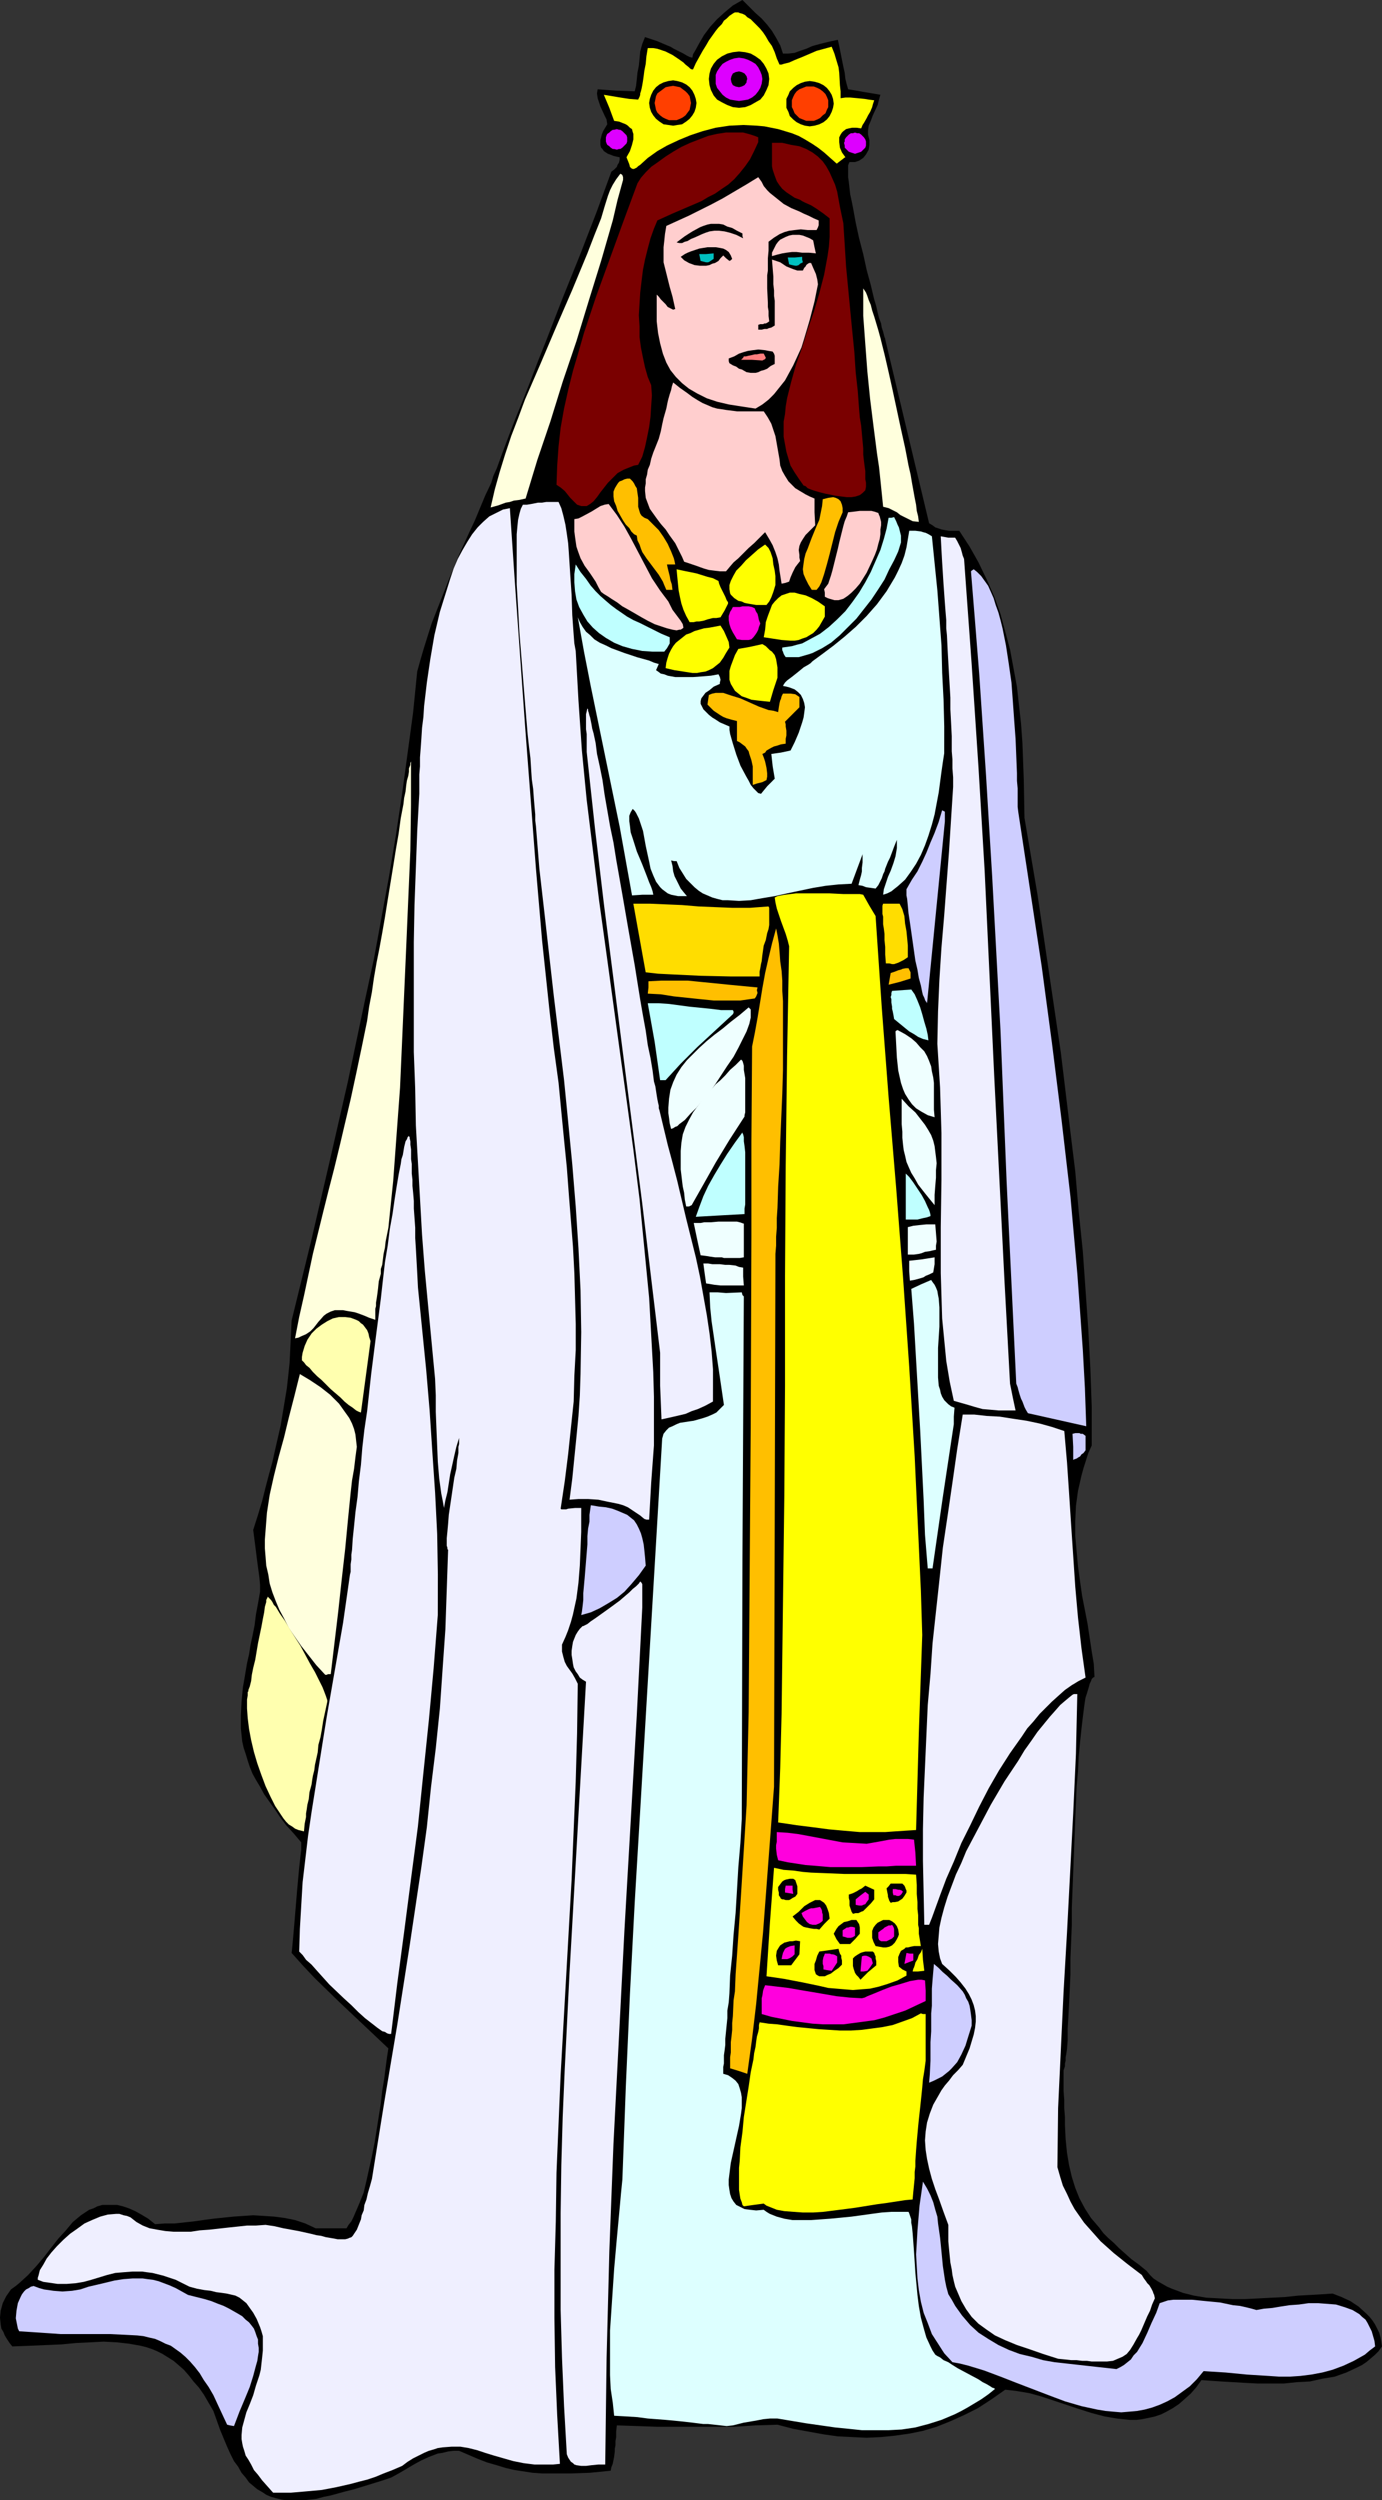 <?xml version="1.0" encoding="UTF-8" standalone="no"?>
<svg
   version="1.0"
   width="86.092mm"
   height="155.668mm"
   id="svg101"
   sodipodi:docname="Savvy.wmf"
   xmlns:inkscape="http://www.inkscape.org/namespaces/inkscape"
   xmlns:sodipodi="http://sodipodi.sourceforge.net/DTD/sodipodi-0.dtd"
   xmlns="http://www.w3.org/2000/svg"
   xmlns:svg="http://www.w3.org/2000/svg">
  <rect width="100%" height="100%" fill="#333333" stroke="none"/>
  <sodipodi:namedview
     id="namedview101"
     pagecolor="#ffffff"
     bordercolor="#000000"
     borderopacity="0.25"
     inkscape:showpageshadow="2"
     inkscape:pageopacity="0.0"
     inkscape:pagecheckerboard="0"
     inkscape:deskcolor="#d1d1d1"
     inkscape:document-units="mm" />
  <defs
     id="defs1">
    <pattern
       id="WMFhbasepattern"
       patternUnits="userSpaceOnUse"
       width="6"
       height="6"
       x="0"
       y="0" />
  </defs>
  <path
     style="fill:#000000;fill-opacity:1;fill-rule:evenodd;stroke:none"
     d="m 2.585,538.745 1.131,-0.808 0.969,-0.808 1.939,-1.778 1.939,-2.101 1.777,-2.101 1.616,-2.101 1.777,-2.262 1.777,-1.939 1.616,-1.939 1.939,-1.616 0.969,-0.646 0.969,-0.646 0.969,-0.323 0.969,-0.485 1.131,-0.323 h 1.131 1.292 1.131 l 1.292,0.323 1.454,0.485 1.454,0.646 1.454,0.808 1.616,0.97 1.616,1.293 2.262,-0.162 h 2.262 l 4.524,-0.485 2.262,-0.323 2.423,-0.323 4.685,-0.485 4.685,-0.323 2.585,0.162 2.423,0.162 2.423,0.323 2.423,0.485 2.423,0.808 2.423,1.131 h 7.27 l 0.485,-0.808 0.646,-0.808 0.485,-0.97 0.485,-1.131 0.969,-2.262 0.969,-2.424 0.646,-2.747 0.646,-2.909 0.646,-2.909 0.646,-3.232 0.969,-6.14 0.485,-3.07 0.323,-2.909 0.485,-2.909 0.323,-2.585 0.323,-2.424 0.323,-2.101 -5.816,-5.494 -5.655,-5.333 -5.816,-5.656 -2.747,-2.909 -2.747,-3.07 0.162,-1.454 0.162,-1.778 0.323,-3.717 0.646,-7.756 0.323,-3.555 0.162,-1.778 0.162,-1.454 0.162,-1.454 0.162,-1.293 v -0.97 -0.808 l -1.777,-2.101 -1.777,-1.939 -1.454,-1.939 -1.292,-1.939 -1.292,-1.778 -1.131,-1.616 -0.969,-1.778 -0.969,-1.616 -0.808,-1.454 -0.646,-1.616 -0.485,-1.454 -0.485,-1.616 -0.485,-1.454 -0.323,-1.454 -0.323,-3.07 v -3.07 l 0.162,-3.232 0.323,-3.393 0.323,-1.778 0.323,-1.939 0.323,-1.939 0.485,-2.101 0.323,-2.101 0.485,-2.262 0.485,-2.424 0.323,-2.585 0.485,-2.585 0.485,-2.747 v -1.616 l -0.162,-1.778 -0.485,-3.555 -0.485,-3.878 -0.485,-3.717 1.131,-3.555 0.969,-3.232 0.808,-3.232 0.808,-3.07 0.808,-2.909 0.646,-2.909 1.292,-5.656 0.969,-5.817 0.485,-2.909 0.323,-2.909 0.323,-3.07 0.162,-3.232 0.162,-3.393 0.162,-3.393 2.262,-9.211 2.262,-9.211 4.362,-18.745 4.362,-19.068 4.039,-19.229 2.1,-9.695 1.777,-9.695 1.777,-9.695 1.616,-9.695 1.454,-9.695 1.292,-9.534 1.292,-9.534 0.969,-9.695 0.808,-2.909 0.808,-2.747 1.777,-5.656 2.1,-5.333 2.1,-5.333 2.262,-5.494 2.423,-5.332 1.292,-2.747 2.423,-5.817 1.454,-3.07 0.485,-1.616 0.808,-1.778 1.292,-3.555 1.454,-3.878 1.616,-4.201 1.777,-4.363 1.777,-4.525 1.777,-4.686 1.939,-4.848 3.877,-10.019 4.039,-10.019 3.877,-10.019 1.777,-4.848 1.777,-4.848 0.646,-0.485 0.646,-0.646 0.162,-0.485 0.323,-0.485 0.162,-0.646 v -0.646 l -0.808,-0.162 -0.646,-0.162 -0.808,-0.323 -0.485,-0.162 -0.485,-0.323 -0.485,-0.323 -0.323,-0.485 -0.323,-0.323 -0.162,-0.646 v -0.485 -0.646 l 0.162,-0.646 0.162,-0.646 0.323,-0.808 0.485,-0.808 0.485,-0.808 -0.162,-1.131 -0.485,-0.97 -0.969,-2.101 -0.323,-0.97 -0.323,-0.97 -0.162,-1.131 0.162,-0.97 2.1,0.162 2.262,0.162 4.362,0.162 0.323,-1.293 0.162,-1.454 0.162,-1.616 0.323,-1.616 0.162,-1.616 0.162,-1.778 0.485,-1.778 0.646,-1.616 1.454,0.485 1.454,0.485 1.131,0.485 1.131,0.485 0.808,0.323 0.808,0.485 0.646,0.323 0.646,0.323 0.969,0.485 0.808,0.485 0.646,0.323 0.646,0.162 0.162,-0.808 0.485,-0.808 0.969,-1.778 1.131,-1.939 1.454,-1.939 1.616,-1.778 1.777,-1.616 1.939,-1.616 L 174.81,0 l 1.616,1.616 1.454,1.454 1.454,1.293 1.292,1.454 1.131,1.454 0.969,1.616 0.969,1.778 0.646,1.939 h 1.292 l 1.454,-0.162 1.292,-0.485 1.454,-0.485 1.454,-0.646 1.777,-0.485 1.939,-0.485 2.262,-0.485 0.323,1.454 0.323,1.616 0.323,1.616 0.323,1.616 0.323,1.454 0.162,1.454 0.323,1.293 0.323,1.131 1.939,0.323 1.777,0.323 3.877,0.646 -0.323,1.131 -0.323,1.293 -1.131,2.424 -0.485,1.293 -0.485,1.131 -0.162,1.131 v 0.97 l 0.162,0.646 0.162,0.646 v 1.131 l -0.162,1.131 -0.646,1.131 -0.646,0.808 -0.969,0.646 -0.485,0.162 -0.485,0.162 h -0.646 -0.646 l -0.162,0.323 -0.162,0.485 v 0.808 0.808 1.131 l 0.162,1.131 0.162,1.454 0.162,1.454 0.323,1.454 0.323,1.616 0.646,3.555 0.808,3.717 0.969,3.717 0.808,3.717 0.969,3.555 0.808,3.393 0.485,1.616 0.323,1.454 0.323,1.293 0.485,1.293 0.162,0.97 0.323,0.97 0.162,0.646 0.162,0.646 0.162,0.323 v 0.162 l 2.585,10.827 2.585,10.827 5.17,21.653 0.808,0.485 0.646,0.485 1.454,0.485 0.808,0.162 0.969,0.162 h 1.131 1.292 l 2.423,3.717 2.1,3.717 1.939,4.04 1.777,4.04 1.454,4.04 1.131,4.201 1.131,4.201 0.808,4.363 0.808,4.363 0.485,4.363 0.485,4.363 0.323,4.525 0.323,8.726 0.162,8.888 3.07,18.098 2.747,18.583 2.747,18.583 2.262,18.745 1.131,9.211 0.808,9.372 0.969,9.372 0.646,9.211 0.646,9.211 0.485,9.211 0.323,9.049 v 9.049 l -0.808,1.778 -1.131,3.555 -0.485,1.778 -0.808,3.555 -0.485,3.555 -0.162,3.555 v 3.555 l 0.323,3.555 0.323,3.555 0.485,3.555 0.485,3.393 1.292,6.625 0.485,3.232 0.485,3.232 0.485,2.909 0.162,3.07 -0.323,0.162 -0.323,0.323 -0.162,0.485 -0.323,0.646 -0.162,0.646 -0.485,1.616 -0.323,0.97 -0.162,0.97 -0.162,1.131 -0.323,2.585 -0.323,2.747 -0.323,3.07 -0.323,3.393 -0.162,3.393 -0.323,3.717 -0.162,3.878 -0.162,3.878 -0.162,4.04 -0.323,8.403 -0.323,8.241 v 4.04 l -0.162,4.04 -0.162,3.878 v 3.717 l -0.162,3.555 -0.162,3.393 -0.162,3.07 -0.162,2.747 v 2.747 l -0.162,2.101 -0.162,1.131 -0.162,0.808 v 0.808 l -0.162,0.646 v 0.646 l -0.162,0.485 -0.162,0.485 v 0.162 2.424 2.262 l 0.162,2.101 v 1.939 l 0.162,2.101 v 1.778 l 0.162,3.393 0.323,3.232 0.485,2.909 0.646,2.747 0.808,2.585 0.969,2.424 1.292,2.424 1.454,2.262 1.939,2.262 0.969,1.293 1.131,1.131 1.292,1.131 1.292,1.293 1.454,1.293 1.454,1.293 1.777,1.293 1.777,1.454 0.808,0.97 0.808,0.808 0.969,0.646 1.131,0.646 1.131,0.646 1.131,0.485 2.585,0.97 2.585,0.646 2.908,0.485 3.07,0.162 3.07,0.162 h 3.07 l 3.231,-0.162 6.139,-0.323 3.07,-0.323 2.908,-0.162 2.747,-0.162 2.423,-0.162 2.1,0.808 2.1,0.97 1.939,1.293 1.777,1.616 0.808,0.808 0.646,0.808 0.646,0.97 0.485,0.97 0.485,0.97 0.323,1.131 0.162,0.97 0.162,1.131 -0.808,1.131 -0.808,0.808 -1.131,0.97 -0.969,0.808 -0.969,0.646 -1.292,0.646 -2.423,1.131 -2.747,0.97 -2.908,0.485 -2.908,0.646 -3.07,0.162 -3.07,0.323 h -3.07 -3.07 l -3.07,-0.162 -2.747,-0.162 -2.747,-0.162 -2.423,-0.162 -2.262,-0.162 -1.292,1.778 -1.292,1.454 -1.454,1.293 -1.292,1.131 -1.454,0.97 -1.454,0.808 -1.292,0.646 -1.454,0.485 -1.454,0.323 -1.616,0.323 -1.292,0.162 h -1.454 l -1.616,-0.162 -1.454,-0.162 -2.908,-0.485 -3.07,-0.808 -3.07,-0.97 -2.908,-0.97 -2.908,-0.97 -2.908,-0.97 -2.908,-0.808 -2.908,-0.485 -1.292,-0.162 -1.454,-0.162 -3.231,2.262 -3.231,2.101 -3.231,1.616 -3.231,1.454 -3.231,1.293 -3.231,0.97 -3.231,0.646 -3.393,0.485 -3.231,0.323 -3.393,0.162 -3.393,-0.162 -3.393,-0.162 -3.393,-0.485 -3.554,-0.646 -3.554,-0.646 -3.716,-0.97 -5.17,0.162 -4.847,0.323 h -4.685 -4.524 -9.209 l -4.524,-0.162 -4.847,-0.162 -0.162,1.454 v 1.293 l -0.162,0.97 v 0.97 l -0.162,0.808 v 0.646 l -0.162,1.293 -0.162,0.808 -0.162,0.808 -0.323,0.808 -0.162,0.808 -4.847,0.485 -4.685,0.162 h -4.524 -2.1 l -2.262,-0.162 -2.1,-0.323 -2.1,-0.323 -2.1,-0.485 -2.1,-0.646 -2.262,-0.646 -2.1,-0.808 -2.262,-0.97 -2.262,-0.97 h -1.292 l -1.292,0.162 -1.292,0.323 -1.131,0.162 -2.1,0.808 -1.777,0.808 -1.777,0.97 -1.616,0.97 -1.939,1.131 -1.777,0.97 -2.423,0.808 -2.1,0.646 -2.1,0.646 -2.1,0.646 -1.939,0.485 -1.777,0.485 -1.777,0.485 -1.616,0.323 -1.777,0.485 -1.454,0.162 -1.454,0.162 h -1.454 -1.454 -1.292 l -1.131,-0.162 -1.292,-0.323 -1.131,-0.323 -1.131,-0.485 -0.969,-0.646 -1.131,-0.646 -0.969,-0.808 -0.969,-0.808 -0.808,-1.131 -0.969,-1.131 -0.808,-1.454 -0.969,-1.293 -0.808,-1.616 -0.808,-1.778 -0.808,-1.939 -0.808,-1.939 -0.808,-2.262 -0.808,-2.262 -1.131,-1.939 -1.131,-1.939 -1.131,-1.616 -1.292,-1.454 -1.131,-1.454 -1.131,-1.293 -1.292,-1.131 -1.131,-0.97 -1.292,-0.808 -1.292,-0.808 -1.292,-0.646 -1.131,-0.485 -1.454,-0.485 -1.292,-0.323 -2.747,-0.485 -2.908,-0.323 -3.07,-0.162 -3.07,0.162 -3.393,0.162 -3.393,0.323 -3.716,0.162 -3.877,0.162 -4.039,0.162 -0.646,-0.808 -0.646,-0.97 -0.485,-0.808 -0.323,-0.808 -0.485,-0.808 L 0.162,546.986 0,545.37 l 0.162,-1.616 0.485,-1.778 0.808,-1.616 z"
     id="path1" />
  <path
     style="fill:#ceceff;fill-opacity:1;fill-rule:evenodd;stroke:none"
     d="m 323.771,552.157 -1.292,0.97 -1.131,0.97 -2.585,1.454 -2.423,1.131 -2.585,0.97 -2.423,0.646 -2.585,0.485 -2.585,0.323 -2.423,0.162 h -2.585 l -2.423,-0.162 -5.17,-0.323 -5.008,-0.485 -5.17,-0.323 -1.616,1.939 -1.616,1.616 -1.777,1.293 -1.777,1.293 -1.777,0.97 -1.777,0.808 -1.777,0.646 -1.777,0.485 -1.777,0.323 -1.777,0.162 -1.939,0.162 -1.939,-0.162 -1.777,-0.162 -1.939,-0.323 -3.716,-0.808 -3.877,-1.131 -3.877,-1.454 -7.593,-2.909 -3.716,-1.454 -3.877,-1.454 -3.716,-1.131 -1.939,-0.485 -1.777,-0.323 -1.939,-2.101 -1.454,-2.262 -1.454,-2.262 -0.969,-2.585 -0.969,-2.424 -0.646,-2.585 -0.485,-2.747 -0.323,-2.747 -0.162,-2.747 -0.162,-2.909 0.162,-2.747 0.162,-2.909 0.485,-5.817 0.808,-5.656 0.969,1.616 0.808,1.616 0.646,1.616 0.485,1.778 0.485,1.616 0.162,1.616 0.485,3.393 0.323,3.232 0.323,3.393 0.485,3.232 0.323,1.616 0.485,1.778 0.808,1.293 0.808,1.454 0.808,1.131 0.808,1.131 0.969,1.131 0.969,1.131 1.939,1.778 2.262,1.454 2.423,1.454 2.423,1.131 2.585,0.97 2.747,0.646 2.747,0.808 2.747,0.485 2.908,0.323 5.816,0.646 5.816,0.646 0.969,-0.485 0.808,-0.485 0.808,-0.646 0.808,-0.646 0.646,-0.97 0.808,-0.808 1.292,-2.101 1.131,-2.424 0.969,-2.262 1.131,-2.424 0.808,-2.262 0.969,-0.323 0.969,-0.323 1.292,-0.162 h 1.292 1.454 1.616 l 3.231,0.323 3.393,0.323 3.07,0.646 1.616,0.162 1.454,0.323 1.292,0.323 1.131,0.323 1.777,-0.323 1.939,-0.162 1.939,-0.323 2.1,-0.323 2.262,-0.162 2.262,-0.323 h 2.262 l 2.1,0.162 2.1,0.162 2.1,0.646 1.777,0.646 1.616,0.97 0.646,0.646 0.808,0.646 0.485,0.808 0.485,0.97 0.485,0.97 0.323,1.131 0.323,1.131 z"
     id="path2" />
  <path
     style="fill:#efefff;fill-opacity:1;fill-rule:evenodd;stroke:none"
     d="m 271.909,540.845 -0.646,1.454 -0.485,1.454 -0.646,1.293 -0.485,1.131 -0.485,1.131 -0.485,1.131 -0.485,0.97 -0.485,0.808 -0.808,1.454 -0.808,1.293 -0.808,0.97 -0.969,0.646 -1.131,0.485 -1.131,0.485 -1.454,0.162 h -1.616 -1.939 l -1.131,-0.162 h -1.131 l -1.292,-0.162 h -1.292 l -1.454,-0.162 -1.616,-0.162 -3.554,-1.131 -3.231,-1.131 -2.908,-0.97 -2.747,-1.131 -2.423,-1.131 -2.1,-1.454 -1.777,-1.293 -1.616,-1.616 -1.292,-1.778 -1.131,-1.939 -0.969,-2.262 -0.485,-1.131 -0.323,-1.293 -0.323,-1.454 -0.162,-1.293 -0.323,-1.616 -0.162,-1.616 -0.162,-1.616 -0.162,-1.778 v -1.939 -1.939 l -1.131,-3.07 -0.969,-2.747 -0.969,-2.585 -0.808,-2.424 -0.646,-2.424 -0.485,-2.262 -0.323,-2.101 -0.162,-2.262 0.162,-2.101 0.323,-2.101 0.646,-2.101 0.808,-2.101 0.646,-1.131 0.646,-1.131 0.646,-1.131 0.808,-1.131 0.969,-1.131 0.969,-1.293 1.131,-1.131 1.131,-1.293 0.808,-1.939 0.808,-1.939 0.485,-1.616 0.485,-1.616 0.323,-1.616 0.162,-1.454 v -1.293 l -0.162,-1.293 -0.323,-1.293 -0.485,-1.293 -0.646,-1.293 -0.808,-1.293 -1.131,-1.454 -1.131,-1.293 -1.454,-1.454 -1.777,-1.616 -0.485,-1.293 -0.323,-1.616 -0.162,-1.778 0.162,-1.939 0.162,-1.939 0.485,-2.262 0.646,-2.424 0.808,-2.585 0.969,-2.585 0.969,-2.585 1.292,-2.747 1.131,-2.747 2.908,-5.494 2.908,-5.494 3.231,-5.494 1.616,-2.424 1.616,-2.424 1.454,-2.424 1.616,-2.262 1.454,-2.101 1.454,-1.778 1.454,-1.778 1.292,-1.454 1.131,-1.293 1.131,-0.97 0.969,-0.808 0.808,-0.646 0.323,-0.162 h 0.323 0.323 0.162 l -0.323,14.058 -0.646,14.058 -1.454,27.955 -0.808,13.897 -0.646,13.735 -0.646,13.735 -0.162,13.897 0.646,2.262 0.646,2.101 0.969,1.939 0.808,1.778 0.969,1.778 1.131,1.616 1.131,1.616 1.292,1.454 1.292,1.454 1.292,1.454 3.07,2.747 3.231,2.585 3.393,2.585 0.485,0.808 0.485,0.646 0.323,0.485 0.485,0.485 0.485,0.808 0.323,0.646 0.162,0.485 0.162,0.323 z"
     id="path3" />
  <path
     style="fill:#efefff;fill-opacity:1;fill-rule:evenodd;stroke:none"
     d="m 255.591,394.767 -1.616,0.808 -1.616,0.97 -1.616,1.131 -1.454,1.293 -1.616,1.454 -1.454,1.454 -1.454,1.454 -1.454,1.778 -1.454,1.616 -1.292,1.939 -2.747,3.878 -2.585,4.04 -2.423,4.201 -2.262,4.363 -2.1,4.363 -2.1,4.201 -1.777,4.363 -1.777,4.04 -1.454,3.878 -0.646,1.778 -0.646,1.778 -0.646,1.778 -0.646,1.616 h -1.131 l -0.162,-7.595 -0.162,-7.433 v -7.433 l 0.162,-7.433 0.323,-7.272 0.323,-7.272 0.323,-7.272 0.646,-7.272 0.485,-7.272 0.808,-7.433 0.808,-7.433 0.808,-7.595 1.131,-7.595 1.131,-7.756 1.131,-7.918 1.292,-8.08 h 2.747 l 2.908,0.323 3.07,0.162 3.07,0.485 3.231,0.485 3.07,0.646 2.908,0.808 2.908,0.97 0.646,7.433 0.485,7.272 0.485,7.433 0.485,7.272 0.485,7.272 0.646,7.272 0.808,7.11 z"
     id="path4" />
  <path
     style="fill:#ceceff;fill-opacity:1;fill-rule:evenodd;stroke:none"
     d="m 255.591,341.28 -0.485,0.646 -0.485,0.323 -0.323,0.485 -0.323,0.162 -0.485,0.323 -0.485,0.162 -0.323,0.162 v -3.07 l -0.162,-3.07 0.646,-0.162 h 0.969 l 0.323,0.162 h 0.485 l 0.646,0.485 z"
     id="path5" />
  <path
     style="fill:#ceceff;fill-opacity:1;fill-rule:evenodd;stroke:none"
     d="m 255.753,335.625 -13.733,-3.07 -0.485,-0.808 -0.323,-0.646 -0.485,-1.293 -0.323,-0.646 -0.323,-0.97 -0.323,-1.131 -0.162,-0.646 -0.323,-0.808 -2.262,-47.346 -0.969,-23.915 -0.485,-11.958 -0.646,-11.958 -1.292,-23.915 -1.454,-23.915 -1.616,-24.077 -0.969,-12.119 -0.969,-11.958 0.162,-0.162 0.485,-0.323 0.808,0.646 0.969,0.97 0.808,1.131 0.808,1.131 0.646,1.454 0.646,1.454 0.485,1.616 0.646,1.778 0.485,1.778 0.485,1.939 0.808,4.04 0.646,4.201 0.646,4.525 0.323,4.363 0.323,4.525 0.323,4.363 0.162,4.04 0.162,4.04 v 1.778 l 0.162,1.778 v 1.616 1.454 1.293 l 0.162,1.293 2.747,18.098 2.747,18.098 2.423,18.098 2.262,18.098 2.1,18.098 0.808,9.049 0.808,9.049 0.646,8.888 0.646,9.049 0.485,8.888 z"
     id="path6" />
  <path
     style="fill:#efefff;fill-opacity:1;fill-rule:evenodd;stroke:none"
     d="m 239.112,331.908 h -1.939 -2.1 l -1.777,-0.162 -1.939,-0.162 -1.777,-0.485 -1.616,-0.485 -3.393,-0.97 -0.969,-4.525 -0.808,-4.848 -0.485,-5.009 -0.485,-5.009 -0.162,-5.333 -0.162,-5.333 v -10.827 l 0.162,-11.15 v -10.988 l -0.162,-5.332 -0.162,-5.333 -0.323,-5.171 -0.323,-5.171 0.162,-7.595 0.323,-7.433 0.485,-7.595 0.646,-7.595 1.131,-15.028 0.485,-7.595 0.485,-7.595 v -2.262 l -0.162,-2.101 v -2.101 l -0.162,-1.939 v -1.939 -1.616 l -0.162,-3.232 -0.162,-3.07 v -2.747 l -0.323,-5.494 -0.162,-2.909 -0.162,-2.909 -0.162,-3.393 -0.162,-1.616 v -1.939 l -0.162,-1.939 -0.162,-2.101 -0.162,-2.262 -0.162,-2.262 -0.162,-2.585 -0.162,-2.585 -0.162,-2.909 -0.162,-3.07 1.777,0.323 h 1.616 l 0.485,0.808 0.323,0.646 0.485,0.97 0.323,1.131 0.162,0.646 0.323,0.808 1.777,24.562 1.616,24.4 1.454,24.4 1.131,24.239 1.131,24.239 2.423,48.316 1.292,23.915 0.646,3.232 z"
     id="path7" />
  <path
     style="fill:#ddffff;fill-opacity:1;fill-rule:evenodd;stroke:none"
     d="m 234.265,562.176 -1.616,1.293 -1.616,1.131 -1.616,0.97 -1.616,0.97 -1.454,0.808 -1.616,0.808 -3.07,1.293 -3.07,0.97 -3.07,0.808 -3.231,0.485 -3.07,0.162 h -3.07 -3.231 l -3.07,-0.323 -3.231,-0.323 -3.393,-0.485 -3.393,-0.485 -6.786,-1.131 h -1.777 l -1.616,0.162 -1.616,0.323 -2.908,0.485 -2.585,0.646 -1.454,0.162 -4.362,-0.485 h -1.131 l -1.292,-0.162 -1.292,-0.162 -1.454,-0.162 -1.454,-0.162 -1.616,-0.162 -1.777,-0.162 -2.1,-0.162 -2.1,-0.162 -2.423,-0.323 -2.585,-0.162 -2.908,-0.162 -0.323,-3.07 -0.485,-3.232 -0.162,-3.232 v -3.393 -3.555 -3.555 l 0.485,-7.272 0.485,-7.272 0.646,-7.272 0.646,-6.948 0.323,-3.555 0.323,-3.232 0.808,-21.815 0.969,-21.815 1.131,-21.653 1.292,-21.653 2.585,-43.63 1.292,-21.815 1.292,-21.976 0.323,-1.131 0.646,-0.808 0.646,-0.646 0.808,-0.323 0.969,-0.485 0.808,-0.323 2.1,-0.323 1.131,-0.162 1.131,-0.323 1.131,-0.323 0.969,-0.323 1.131,-0.485 0.969,-0.485 0.808,-0.808 0.969,-0.97 -0.969,-6.625 -0.969,-6.464 -0.969,-6.625 -0.323,-3.232 -0.162,-3.555 h 1.939 l 1.939,0.162 3.716,-0.162 0.162,0.646 0.323,0.323 -0.323,61.566 -0.162,61.405 -0.323,5.656 -0.485,5.656 -0.323,5.494 -0.323,5.332 -0.485,5.171 -0.323,4.848 -0.485,4.686 -0.162,4.201 -0.162,2.101 -0.323,1.939 v 1.778 l -0.162,1.616 -0.162,1.616 -0.162,1.616 v 1.454 l -0.162,1.293 -0.162,1.131 v 0.97 0.97 l -0.162,0.808 v 0.646 0.97 l 1.131,0.323 0.969,0.646 0.808,0.646 0.646,0.808 0.323,0.97 0.323,1.131 0.162,0.97 v 1.293 1.293 l -0.162,1.293 -0.485,2.909 -1.292,5.817 -0.646,2.909 -0.323,2.585 -0.162,1.293 v 1.293 l 0.162,1.131 0.162,0.97 0.323,0.97 0.485,0.808 0.646,0.808 0.969,0.485 0.969,0.485 1.292,0.162 1.454,0.162 1.777,-0.162 0.646,0.485 0.808,0.485 1.616,0.646 1.777,0.485 1.939,0.323 h 2.1 2.262 l 2.262,-0.162 2.262,-0.162 5.008,-0.485 4.685,-0.646 2.423,-0.323 2.262,-0.162 h 2.1 1.939 l 0.162,0.323 0.162,0.485 0.162,0.485 0.162,0.485 v 0.808 l 0.162,0.808 0.162,1.616 0.162,2.101 0.162,2.262 0.162,2.424 0.162,2.585 0.485,5.171 0.323,2.585 0.485,2.747 0.646,2.424 0.646,2.262 0.969,2.101 0.485,0.97 0.646,0.97 0.485,0.323 0.646,0.323 0.808,0.646 1.131,0.485 0.969,0.646 1.292,0.808 2.423,1.293 2.423,1.293 0.969,0.646 0.969,0.485 0.808,0.485 0.485,0.323 0.485,0.162 z"
     id="path8" />
  <path
     style="fill:#ceceff;fill-opacity:1;fill-rule:evenodd;stroke:none"
     d="m 228.772,476.694 -0.808,2.585 -0.646,2.101 -0.969,2.101 -0.969,1.778 -1.292,1.454 -0.646,0.646 -0.808,0.646 -0.808,0.646 -0.969,0.485 -0.969,0.485 -1.131,0.485 0.162,-1.939 0.162,-3.232 v -1.616 -2.747 l 0.162,-2.585 v -2.262 -1.939 l 0.162,-1.778 v -1.454 -1.293 -1.293 l 0.162,-2.101 0.323,-3.717 1.131,0.97 0.969,0.97 0.969,0.808 0.808,0.808 1.616,1.454 1.292,1.454 0.485,0.808 0.323,0.808 0.485,0.808 0.323,0.97 0.162,0.97 0.162,1.131 0.162,1.293 z"
     id="path9" />
  <path
     style="fill:#ddffff;fill-opacity:1;fill-rule:evenodd;stroke:none"
     d="m 224.571,335.14 -2.585,17.129 -2.423,16.805 h -1.131 l -0.646,-7.918 -0.323,-8.241 -0.808,-16.321 -0.969,-16.644 -0.485,-8.403 -0.646,-8.241 2.423,-1.131 2.262,-0.97 0.323,0.485 0.485,0.646 0.323,0.646 0.323,0.808 0.162,0.97 0.162,0.808 0.162,2.101 v 2.262 2.262 l -0.323,5.009 v 2.424 2.262 2.262 l 0.162,1.939 0.323,0.97 0.162,0.808 0.323,0.808 0.485,0.808 0.485,0.485 0.485,0.485 0.646,0.485 0.808,0.323 -0.162,2.101 z"
     id="path10" />
  <path
     style="fill:#ceceff;fill-opacity:1;fill-rule:evenodd;stroke:none"
     d="m 222.471,193.263 -4.201,42.822 -0.162,-0.323 -0.162,-0.162 -0.162,-0.323 -0.162,-0.485 -0.323,-0.646 -0.162,-0.646 -0.323,-1.616 -0.485,-1.778 -0.323,-1.939 -0.485,-2.101 -0.323,-2.262 -0.646,-4.525 -0.323,-2.262 -0.323,-2.101 -0.162,-1.778 -0.162,-1.616 -0.162,-0.808 v -0.485 -0.646 -0.323 l 1.292,-2.262 1.292,-1.939 1.131,-2.262 0.969,-2.101 0.969,-2.424 0.969,-2.262 0.969,-2.585 0.808,-2.747 0.646,0.323 z"
     id="path11" />
  <path
     style="fill:#ddffff;fill-opacity:1;fill-rule:evenodd;stroke:none"
     d="m 222.31,177.265 -0.323,2.101 -0.323,2.262 -0.323,2.424 -0.323,2.424 -0.969,5.171 -0.646,2.424 -0.808,2.585 -0.808,2.262 -0.969,2.262 -1.131,2.101 -1.292,1.939 -1.292,1.778 -1.616,1.454 -0.808,0.646 -0.808,0.646 -0.969,0.485 -0.969,0.323 0.162,-1.293 0.485,-1.454 0.485,-1.454 0.646,-1.454 0.646,-1.778 0.485,-1.616 0.323,-1.939 v -0.97 -0.97 l -0.646,1.616 -0.485,1.293 -0.485,1.293 -0.485,0.97 -0.323,0.808 -0.323,0.808 -0.162,0.646 -0.323,0.646 -0.323,0.97 -0.808,1.616 -0.646,0.808 -1.131,-0.162 -1.131,-0.162 -0.808,-0.323 -0.969,-0.162 0.162,-0.646 0.162,-0.646 0.323,-1.131 0.162,-0.808 v -0.808 l 0.162,-1.293 v -1.939 l -2.585,6.948 -3.07,0.162 -3.07,0.323 -2.908,0.485 -6.139,1.293 -2.908,0.646 -2.908,0.485 -2.747,0.485 -2.747,0.162 -2.585,-0.162 h -1.292 l -1.292,-0.323 -1.131,-0.323 -1.131,-0.485 -1.131,-0.485 -0.969,-0.646 -0.969,-0.808 -0.969,-0.97 -0.969,-0.97 -0.808,-1.293 -0.808,-1.293 -0.646,-1.616 h -0.646 l -0.646,-0.162 0.323,1.293 0.162,1.293 0.323,1.131 0.485,0.97 0.485,0.97 0.485,0.97 0.646,0.808 0.808,0.97 h -1.131 -0.969 l -0.808,-0.162 -0.808,-0.162 -0.808,-0.323 -0.646,-0.485 -0.646,-0.485 -0.485,-0.485 -0.969,-1.293 -0.646,-1.454 -0.646,-1.616 -0.323,-1.616 -0.808,-3.717 -0.323,-1.778 -0.323,-1.778 -0.485,-1.454 -0.485,-1.454 -0.646,-1.293 -0.323,-0.485 -0.485,-0.485 -0.485,0.808 -0.323,0.808 v 1.293 l 0.162,1.131 0.162,1.454 0.485,1.454 0.969,3.07 1.292,3.07 1.131,2.909 0.485,1.293 0.485,1.131 0.323,0.97 0.162,0.808 h -2.585 l -2.423,0.162 -1.454,-8.08 -1.454,-8.08 -3.393,-16.482 -3.393,-16.482 -1.616,-8.241 -1.454,-8.08 0.485,1.131 0.646,1.131 0.808,1.131 0.969,0.808 0.969,0.97 1.292,0.808 1.454,0.646 1.292,0.646 3.07,1.131 2.908,0.97 2.908,0.808 1.131,0.485 1.131,0.323 -0.646,1.454 0.485,0.323 0.646,0.485 0.808,0.162 0.808,0.323 1.777,0.323 h 2.1 2.1 l 2.262,-0.162 1.939,-0.162 1.777,-0.323 0.162,0.323 0.162,0.323 0.162,0.646 -0.162,0.646 v 0.323 0 l -1.454,0.646 -0.969,0.808 -0.969,0.646 -0.485,0.646 -0.485,0.646 -0.162,0.646 v 0.646 l 0.323,0.646 0.323,0.646 0.646,0.646 0.646,0.646 0.808,0.646 0.808,0.485 0.969,0.646 2.262,0.97 v 0.808 l 0.162,0.97 0.323,1.131 0.323,1.131 0.808,2.585 0.969,2.585 1.292,2.424 0.646,1.131 0.485,0.97 0.646,0.808 0.646,0.646 0.485,0.485 0.646,0.162 1.454,-1.778 1.777,-1.778 -0.485,-2.909 -0.323,-2.909 2.262,-0.323 2.262,-0.485 0.485,-0.97 0.485,-0.97 0.969,-2.262 0.808,-2.424 0.323,-1.131 0.162,-1.131 0.162,-1.293 -0.162,-0.97 -0.323,-0.97 -0.485,-0.97 -0.646,-0.646 -0.808,-0.646 -1.292,-0.485 -0.646,-0.162 -0.808,-0.162 0.162,-0.323 0.323,-0.485 0.485,-0.485 0.646,-0.485 0.646,-0.485 0.808,-0.646 0.808,-0.646 0.969,-0.808 1.131,-0.646 0.485,-0.323 0.485,-0.485 2.423,-1.778 2.585,-1.939 2.585,-2.101 2.585,-2.262 2.585,-2.585 2.423,-2.747 2.262,-3.07 0.969,-1.616 0.969,-1.616 0.808,-1.616 0.808,-1.778 0.646,-1.778 0.485,-1.939 0.323,-1.939 0.323,-1.939 h 1.454 l 1.292,0.162 0.485,0.162 0.646,0.162 0.646,0.323 0.808,0.485 1.292,12.766 0.969,12.927 0.162,6.464 0.323,6.302 0.162,6.302 z"
     id="path12" />
  <path
     style="fill:#efffff;fill-opacity:1;fill-rule:evenodd;stroke:none"
     d="m 220.532,292.157 -0.162,0.97 v 0.97 l -0.808,0.162 -0.646,0.162 -1.131,0.162 -0.808,0.323 -0.646,0.162 -1.131,0.162 h -0.646 -0.808 v -3.232 -3.232 l 1.292,-0.323 1.454,-0.162 1.616,-0.162 h 1.131 0.969 z"
     id="path13" />
  <path
     style="fill:#ffff00;fill-opacity:1;fill-rule:evenodd;stroke:none"
     d="m 217.947,484.935 -0.323,2.424 -0.323,1.939 -0.162,1.939 -0.162,1.616 -0.323,3.07 -0.323,2.909 -0.162,1.616 -0.162,1.778 -0.162,1.778 -0.162,2.101 -0.162,2.424 v 1.293 l -0.162,1.293 v 1.454 l -0.162,1.616 -0.162,1.616 -0.162,1.778 -1.777,0.162 -2.1,0.323 -2.1,0.323 -2.423,0.323 -5.008,0.808 -5.008,0.646 -2.585,0.323 -2.423,0.162 h -2.423 l -2.262,-0.162 -2.1,-0.162 -1.777,-0.323 -1.616,-0.646 -0.808,-0.323 -0.646,-0.485 -2.423,0.323 -2.262,0.323 -0.323,-0.323 -0.162,-0.646 -0.323,-0.808 -0.162,-0.97 -0.162,-1.131 v -1.131 -1.293 -1.293 -1.454 l 0.162,-1.616 0.162,-3.232 0.485,-3.555 0.323,-3.555 1.131,-7.11 0.485,-3.393 0.646,-3.07 0.162,-1.454 0.323,-1.454 0.162,-1.293 0.162,-1.131 0.323,-1.131 0.162,-0.808 v -0.808 l 0.162,-0.646 2.1,0.323 2.1,0.162 2.262,0.323 2.423,0.323 5.008,0.485 5.008,0.323 h 2.585 l 2.585,-0.162 2.423,-0.323 2.423,-0.323 2.423,-0.485 2.262,-0.808 2.262,-0.808 2.1,-1.131 0.485,0.162 h 0.646 z"
     id="path14" />
  <path
     style="fill:#ff00dd;fill-opacity:1;fill-rule:evenodd;stroke:none"
     d="m 217.947,470.877 -2.423,1.131 -2.423,1.131 -2.423,0.808 -2.423,0.808 -2.423,0.646 -2.423,0.323 -2.423,0.323 -2.423,0.323 h -2.423 -2.423 l -2.423,-0.162 -2.423,-0.323 -2.423,-0.323 -2.423,-0.485 -2.423,-0.485 -2.262,-0.646 v -0.808 -0.808 -1.131 -0.97 l 0.162,-0.646 0.162,-1.131 0.162,-0.485 0.323,-0.808 2.747,0.323 2.747,0.323 2.747,0.485 2.908,0.485 5.655,0.97 3.07,0.323 2.908,0.162 0.646,-0.162 0.646,-0.323 0.808,-0.323 0.808,-0.323 1.939,-0.808 2.1,-0.808 2.262,-0.646 2.1,-0.646 0.969,-0.162 0.969,-0.162 h 0.808 l 0.808,0.162 0.162,2.424 z"
     id="path15" />
  <path
     style="fill:#efffff;fill-opacity:1;fill-rule:evenodd;stroke:none"
     d="m 220.048,297.489 -0.323,1.939 -0.969,0.485 -0.808,0.323 -0.485,0.323 -0.485,0.162 -1.131,0.323 -0.646,0.162 -0.969,0.162 -0.162,-2.262 v -2.424 l 2.908,-0.323 3.07,-0.485 z"
     id="path16" />
  <path
     style="fill:#efffff;fill-opacity:1;fill-rule:evenodd;stroke:none"
     d="m 220.048,283.592 -1.454,-1.778 -1.292,-1.616 -1.131,-1.454 -0.808,-1.454 -0.808,-1.293 -0.646,-1.454 -0.485,-1.131 -0.323,-1.454 -0.323,-1.293 -0.162,-1.293 -0.162,-1.616 v -1.454 l -0.162,-1.778 v -1.778 -4.201 l 1.616,1.778 1.616,1.454 1.131,1.454 1.131,1.454 0.808,1.293 0.646,1.131 0.485,1.293 0.323,1.293 0.162,1.293 0.162,1.293 0.162,1.454 -0.162,1.616 v 1.778 l -0.162,1.939 -0.162,2.101 z"
     id="path17" />
  <path
     style="fill:#ffff00;fill-opacity:1;fill-rule:evenodd;stroke:none"
     d="m 217.624,463.767 -1.454,0.162 h -1.292 l 0.162,-0.646 0.162,-0.323 0.162,-0.485 0.162,-0.646 0.485,-0.808 0.162,-0.485 0.162,-0.485 0.485,-0.646 0.323,-0.808 0.162,2.585 z"
     id="path18" />
  <path
     style="fill:#efffff;fill-opacity:1;fill-rule:evenodd;stroke:none"
     d="m 220.048,262.909 -1.616,-0.485 -1.454,-0.808 -1.292,-0.808 -0.969,-0.97 -0.808,-1.131 -0.808,-1.293 -0.485,-1.131 -0.485,-1.454 -0.323,-1.454 -0.323,-1.454 -0.323,-3.07 -0.162,-3.07 -0.162,-3.07 0.162,-0.162 0.323,-0.162 1.777,0.97 1.454,0.97 1.131,0.97 0.969,1.131 0.969,0.97 0.646,1.131 0.485,1.131 0.485,1.293 0.162,1.131 0.323,1.454 0.162,1.293 v 1.454 3.232 1.616 z"
     id="path19" />
  <path
     style="fill:#bfffff;fill-opacity:1;fill-rule:evenodd;stroke:none"
     d="m 219.078,286.178 -0.969,0.323 -0.808,0.162 -1.292,0.323 h -1.292 -1.454 v -5.333 -5.494 l 0.323,0.323 0.485,0.485 0.969,1.293 0.969,1.454 0.969,1.454 0.808,1.454 0.646,1.454 0.323,0.646 0.162,0.485 0.162,0.646 z"
     id="path20" />
  <path
     style="fill:#ffff00;fill-opacity:1;fill-rule:evenodd;stroke:none"
     d="m 216.816,457.949 h -0.969 -0.646 l -0.808,0.162 -0.646,0.162 h -0.485 l -0.323,0.323 -0.808,0.485 -0.323,0.646 -0.323,0.808 v 1.131 l 0.162,1.131 0.808,0.646 0.969,0.485 v 0.97 l -2.1,1.131 -2.262,0.808 -2.1,0.646 -2.1,0.485 -2.1,0.162 -1.939,0.162 -1.939,-0.162 -1.939,-0.162 -1.939,-0.162 -2.1,-0.485 -3.877,-0.808 -4.201,-0.808 -2.1,-0.323 -2.262,-0.323 0.808,-12.604 0.969,-12.927 2.262,0.485 2.262,0.162 2.262,0.323 1.939,0.162 4.039,0.162 3.877,0.162 h 3.877 4.039 4.201 2.262 l 2.423,0.162 0.162,2.424 v 2.101 l 0.162,1.939 v 1.616 l 0.162,1.454 v 1.131 1.131 l 0.162,0.808 v 0.646 0.646 l 0.162,0.97 z"
     id="path21" />
  <path
     style="fill:#ffff00;fill-opacity:1;fill-rule:evenodd;stroke:none"
     d="m 217.14,384.748 -0.808,23.108 -0.646,22.784 -2.585,0.162 -2.423,0.162 -2.262,0.162 h -4.039 -1.939 l -3.716,-0.323 -3.554,-0.323 -3.716,-0.485 -3.877,-0.485 -2.1,-0.323 -2.262,-0.323 0.485,-12.766 0.323,-12.766 0.323,-25.693 0.323,-25.693 0.162,-25.855 V 300.236 l 0.162,-25.855 0.323,-25.855 0.485,-25.855 -0.323,-1.293 -0.485,-1.616 -1.131,-3.07 -0.485,-1.454 -0.485,-1.454 -0.323,-1.454 -0.162,-1.131 0.646,-0.323 0.808,-0.162 0.969,-0.162 1.292,-0.162 1.292,-0.162 h 1.454 3.231 3.231 l 3.231,0.162 h 1.454 1.292 1.131 l 0.808,0.162 1.454,2.585 1.454,2.424 1.454,21.492 1.616,21.168 1.777,21.33 1.616,21.007 1.454,21.007 1.292,21.168 0.969,21.007 0.485,10.503 z"
     id="path22" />
  <path
     style="fill:#bfffff;fill-opacity:1;fill-rule:evenodd;stroke:none"
     d="m 218.594,244.811 -1.292,-0.323 -1.131,-0.485 -0.969,-0.646 -1.131,-0.646 -1.777,-1.454 -1.777,-1.454 -0.162,-0.97 -0.162,-0.808 -0.162,-0.646 v -0.485 l -0.162,-0.97 v -0.808 l -0.162,-0.485 0.162,-0.485 v -0.485 l 0.162,-0.485 2.262,-0.162 2.262,-0.162 0.808,1.131 0.646,1.454 0.646,1.616 0.485,1.616 0.485,1.778 0.485,1.616 0.323,1.454 z"
     id="path23" />
  <path
     style="fill:#ff00dd;fill-opacity:1;fill-rule:evenodd;stroke:none"
     d="m 215.039,461.343 -2.1,0.808 0.485,-2.585 0.808,0.162 h 0.808 z"
     id="path24" />
  <path
     style="fill:#ff00dd;fill-opacity:1;fill-rule:evenodd;stroke:none"
     d="m 215.685,439.043 h -4.685 l -2.262,0.162 h -1.939 l -3.877,0.162 h -3.716 -3.716 l -3.716,-0.323 -2.1,-0.162 -2.1,-0.323 -2.1,-0.323 -2.262,-0.485 -0.323,-1.293 -0.162,-1.454 v -0.808 l 0.162,-0.808 v -1.131 -1.131 l 2.585,0.162 2.585,0.323 5.17,0.97 5.17,0.97 2.908,0.162 2.747,0.162 2.747,-0.485 2.585,-0.485 1.454,-0.162 h 1.454 1.454 l 1.454,0.162 0.323,3.07 z"
     id="path25" />
  <path
     style="fill:#000000;fill-opacity:1;fill-rule:evenodd;stroke:none"
     d="m 213.424,445.345 -0.485,0.808 -0.485,0.646 -0.485,0.323 -0.485,0.323 -0.808,0.162 h -0.485 l -0.485,0.162 -0.323,-0.485 -0.162,-0.485 -0.162,-0.485 v -0.323 l -0.162,-0.808 -0.162,-0.808 0.485,-0.485 0.485,-0.646 h 1.454 1.292 l 0.485,0.485 0.162,0.323 0.162,0.485 0.162,0.323 z"
     id="path26" />
  <path
     style="fill:#ff00dd;fill-opacity:1;fill-rule:evenodd;stroke:none"
     d="m 212.293,445.668 -0.323,0.323 -0.323,0.162 h -0.485 l -0.323,-0.162 h -0.485 l -0.162,-0.646 v -0.808 h 0.646 l 0.646,0.162 h 0.323 l 0.485,0.162 0.162,0.162 0.162,0.162 -0.162,0.162 z"
     id="path27" />
  <path
     style="fill:#ffffdd;fill-opacity:1;fill-rule:evenodd;stroke:none"
     d="m 216.332,122.809 -1.454,-0.162 -0.969,-0.485 -0.969,-0.485 -0.969,-0.485 -0.808,-0.646 -0.969,-0.485 -0.969,-0.485 -1.292,-0.323 -0.646,-6.302 -0.323,-3.07 -0.485,-3.232 -0.808,-6.302 -0.808,-6.464 -0.646,-6.464 -0.485,-6.464 -0.485,-6.625 V 67.868 l 0.323,0.485 0.323,0.485 0.323,0.808 0.323,0.97 0.485,1.131 0.323,1.293 0.485,1.454 0.485,1.616 0.485,1.616 0.485,1.778 0.485,1.939 0.485,1.939 0.969,4.201 0.969,4.363 1.939,9.049 0.969,4.363 0.808,4.201 0.485,2.101 0.323,1.939 0.323,1.778 0.323,1.778 0.323,1.616 0.162,1.454 0.323,1.293 z"
     id="path28" />
  <path
     style="fill:#000000;fill-opacity:1;fill-rule:evenodd;stroke:none"
     d="m 211.646,455.202 -0.162,0.485 -0.323,0.646 -0.485,0.808 -0.646,0.646 -0.646,0.323 -0.808,0.162 h -0.646 l -1.777,-0.323 -0.485,-0.97 -0.323,-0.97 v -0.808 -0.808 l 0.323,-0.808 0.485,-0.646 0.485,-0.485 0.646,-0.323 0.646,-0.323 h 0.808 0.646 l 0.646,0.323 0.646,0.485 0.485,0.646 0.323,0.808 z"
     id="path29" />
  <path
     style="fill:#ffbf00;fill-opacity:1;fill-rule:evenodd;stroke:none"
     d="m 214.393,230.267 -2.585,0.808 -2.585,0.646 0.485,-2.747 0.969,-0.323 0.808,-0.323 0.646,-0.162 0.323,-0.162 0.808,-0.162 h 0.646 l 0.323,0.646 0.162,0.323 v 0.485 z"
     id="path30" />
  <path
     style="fill:#ffdd00;fill-opacity:1;fill-rule:evenodd;stroke:none"
     d="m 213.747,225.258 -0.969,0.646 -0.646,0.323 -0.646,0.323 -0.485,0.162 -0.485,0.162 h -0.485 l -0.646,-0.162 h -0.808 l -0.162,-2.101 v -1.778 l -0.162,-1.616 v -1.454 l -0.162,-1.293 -0.162,-0.97 v -0.97 -0.808 l -0.162,-0.646 v -0.485 -0.808 -0.646 l 0.162,-0.485 h 3.877 l 0.646,1.293 0.485,1.616 0.162,1.778 0.323,1.778 0.162,1.616 0.162,1.778 z"
     id="path31" />
  <path
     style="fill:#ff00dd;fill-opacity:1;fill-rule:evenodd;stroke:none"
     d="m 210.515,455.687 -0.485,0.485 -0.646,0.323 -0.323,0.162 -0.323,0.162 h -0.646 -0.646 l -0.485,-0.323 -0.162,-0.485 v -0.485 -0.808 l 0.646,-0.485 0.485,-0.323 0.323,-0.323 0.323,-0.162 0.646,-0.323 h 0.485 l 0.323,-0.162 0.323,0.485 0.162,0.485 v 0.162 z"
     id="path32" />
  <path
     style="fill:#bfffff;fill-opacity:1;fill-rule:evenodd;stroke:none"
     d="m 212.131,127.657 -0.646,2.101 -0.969,2.101 -1.131,2.101 -1.131,2.424 -1.454,2.262 -1.616,2.424 -1.777,2.262 -1.777,2.262 -1.939,1.939 -1.939,1.939 -2.1,1.778 -2.1,1.293 -2.262,1.131 -0.969,0.323 -1.131,0.323 -1.131,0.323 h -0.969 -1.131 -0.969 l -0.323,-0.485 -0.162,-0.323 -0.162,-0.485 -0.162,-0.323 v -0.646 l 1.131,-0.162 1.131,-0.162 1.131,-0.323 1.292,-0.323 2.1,-1.131 2.1,-1.131 2.1,-1.616 1.939,-1.778 1.939,-1.939 1.616,-2.101 1.616,-2.262 1.454,-2.424 1.292,-2.424 1.131,-2.585 1.131,-2.585 0.808,-2.585 0.646,-2.424 0.485,-2.585 h 0.646 l 0.646,-0.162 0.485,0.97 0.323,0.808 0.323,0.646 0.162,0.646 0.323,1.293 z"
     id="path33" />
  <path
     style="fill:#000000;fill-opacity:1;fill-rule:evenodd;stroke:none"
     d="m 206.315,462.474 -1.939,1.616 -1.777,1.778 -0.485,-0.646 -0.485,-0.485 -0.323,-0.485 -0.162,-0.485 -0.162,-0.485 -0.162,-0.646 v -1.778 l 0.485,-0.485 0.485,-0.323 0.808,-0.485 0.485,-0.162 0.646,-0.162 h 0.808 0.969 l 0.323,0.323 0.162,0.485 0.162,0.323 v 0.485 l 0.162,0.646 z"
     id="path34" />
  <path
     style="fill:#ff00dd;fill-opacity:1;fill-rule:evenodd;stroke:none"
     d="m 205.507,461.989 -0.646,0.97 -0.646,0.808 -0.808,0.162 h -0.808 l 0.323,-3.555 0.485,-0.162 h 0.485 l 0.485,0.162 0.323,0.162 0.485,0.323 z"
     id="path35" />
  <path
     style="fill:#000000;fill-opacity:1;fill-rule:evenodd;stroke:none"
     d="m 205.83,446.961 -0.808,0.97 -0.646,0.646 -0.646,0.646 -0.485,0.485 -0.485,0.162 -0.646,0.323 h -0.646 l -0.646,0.162 -0.323,-0.485 -0.162,-0.485 -0.323,-0.97 v -1.131 l -0.162,-0.646 v -0.808 l 0.485,-0.162 0.485,-0.162 0.646,-0.323 0.323,-0.162 0.485,-0.323 0.646,-0.323 0.808,-0.646 2.1,0.97 z"
     id="path36" />
  <path
     style="fill:#ff00dd;fill-opacity:1;fill-rule:evenodd;stroke:none"
     d="m 204.538,446.961 -0.485,0.646 -0.323,0.485 -0.485,0.162 -0.323,0.162 h -0.646 l -0.808,-0.162 v -1.293 l 0.969,-0.808 1.292,-0.97 0.808,0.646 z"
     id="path37" />
  <path
     style="fill:#ffcece;fill-opacity:1;fill-rule:evenodd;stroke:none"
     d="m 207.123,126.849 -0.323,1.131 -0.323,1.293 -0.485,1.293 -0.646,1.454 -1.292,2.747 -0.808,1.293 -0.808,1.293 -0.969,1.131 -0.969,0.97 -0.969,0.808 -0.969,0.646 -1.131,0.323 h -0.969 l -1.131,-0.323 -0.485,-0.162 -0.646,-0.323 v -0.97 l -0.162,-0.808 0.485,-0.646 0.485,-0.646 0.323,-0.97 0.323,-0.97 0.323,-1.131 0.323,-1.293 0.646,-2.585 0.323,-1.293 0.323,-1.454 0.646,-2.585 0.323,-1.293 0.323,-1.131 0.485,-1.131 0.323,-0.97 1.454,-0.162 1.292,-0.162 h 1.131 1.616 l 0.646,0.162 0.485,0.162 0.485,0.162 0.162,0.485 0.162,0.323 0.162,0.646 0.162,0.646 v 0.808 l -0.162,0.97 v 1.131 z"
     id="path38" />
  <path
     style="fill:#000000;fill-opacity:1;fill-rule:evenodd;stroke:none"
     d="m 202.437,455.041 -1.131,1.293 -0.646,0.646 -0.485,0.485 h -2.423 l -0.808,-1.131 -0.646,-1.293 0.646,-1.131 0.485,-0.646 0.646,-0.485 0.646,-0.485 0.808,-0.162 0.969,-0.323 h 1.131 l 0.323,0.485 0.323,0.485 0.162,0.808 z"
     id="path39" />
  <path
     style="fill:#ff00dd;fill-opacity:1;fill-rule:evenodd;stroke:none"
     d="m 201.306,455.525 -0.485,0.323 -0.485,0.162 h -0.323 -0.485 l -0.485,-0.162 -0.646,-0.162 v -1.454 l 0.485,-0.323 0.485,-0.323 h 0.323 l 0.485,-0.162 h 0.485 l 0.646,0.162 z"
     id="path40" />
  <path
     style="fill:#7a0000;fill-opacity:1;fill-rule:evenodd;stroke:none"
     d="m 203.891,114.568 -0.162,0.808 -0.646,0.646 -0.646,0.485 -0.969,0.323 -0.969,0.162 h -1.131 l -1.292,-0.162 -1.292,-0.162 -2.423,-0.485 -1.292,-0.323 -1.131,-0.323 -0.969,-0.323 -0.808,-0.323 -0.485,-0.485 -0.485,-0.162 -1.131,-1.616 -0.969,-1.454 -0.969,-1.616 -0.485,-1.616 -0.485,-1.616 -0.323,-1.778 -0.323,-1.778 v -1.616 -1.939 l 0.323,-1.778 0.162,-1.778 0.323,-1.939 0.969,-3.878 1.131,-4.04 1.454,-4.04 1.292,-4.201 1.454,-4.201 1.292,-4.363 1.131,-4.363 0.808,-4.363 0.323,-2.262 0.162,-2.262 v -2.101 -2.262 l -1.454,-1.131 -1.616,-1.131 -1.292,-0.808 -1.454,-0.646 -0.646,-0.323 -0.485,-0.323 -1.292,-0.485 -0.969,-0.646 -0.969,-0.646 -0.969,-0.808 -0.646,-0.808 -0.646,-0.97 -0.485,-1.293 -0.485,-1.454 -0.162,-0.808 v -0.97 -0.97 -2.262 -1.293 h 1.292 1.131 l 2.1,0.485 1.939,0.323 1.616,0.646 1.454,0.808 1.292,0.97 1.131,1.131 0.808,1.131 0.808,1.454 0.646,1.454 0.646,1.454 0.485,1.616 0.323,1.778 0.323,1.778 0.808,3.878 0.323,5.009 0.323,5.171 0.969,10.18 0.485,5.009 0.485,4.848 0.323,4.848 0.485,4.363 0.323,4.363 0.162,1.939 0.323,1.939 0.162,1.778 0.162,1.778 0.162,1.778 v 1.454 l 0.162,1.454 0.162,1.293 0.162,1.131 v 0.97 0.97 l 0.162,0.808 v 0.485 z"
     id="path41" />
  <path
     style="fill:#ffff00;fill-opacity:1;fill-rule:evenodd;stroke:none"
     d="m 202.76,30.218 -1.131,-0.162 h -0.969 l -0.808,0.162 -0.646,0.162 -0.646,0.485 -0.323,0.323 -0.323,0.485 -0.323,0.646 v 0.485 0.646 l 0.162,1.293 0.485,1.131 0.808,1.131 -0.323,0.162 -0.162,0.162 -0.646,0.485 -0.646,0.485 -0.162,0.162 h -0.162 l -1.454,-1.293 -1.454,-1.293 -1.454,-1.131 -1.454,-0.97 -1.616,-0.97 -1.454,-0.808 -1.616,-0.646 -1.616,-0.485 -1.616,-0.485 -1.616,-0.323 -1.616,-0.323 -1.777,-0.162 -3.231,-0.162 -3.231,0.162 -3.231,0.485 -3.07,0.808 -2.908,0.97 -2.747,1.131 -2.747,1.293 -2.262,1.293 -2.262,1.616 -1.777,1.616 -0.485,0.323 -0.323,0.323 -0.323,0.162 -0.323,0.162 h -0.323 l -0.323,-0.162 -0.323,-0.323 -0.162,-0.646 -0.323,-0.808 -0.323,-0.808 0.808,-1.454 0.485,-1.454 0.323,-1.293 v -0.646 -0.646 l -0.162,-0.485 -0.162,-0.646 -0.485,-0.323 -0.485,-0.485 -0.485,-0.323 -0.808,-0.323 -0.808,-0.323 -1.131,-0.162 -1.131,-3.07 -1.292,-3.07 3.877,0.646 2.1,0.323 2.1,0.162 0.323,-0.646 0.162,-0.485 v -0.323 l 0.162,-0.485 0.162,-0.646 0.162,-0.808 0.162,-0.97 0.162,-1.131 0.162,-1.293 0.323,-1.616 0.162,-1.778 0.323,-1.939 h 1.292 l 0.969,0.162 0.969,0.323 0.969,0.323 1.616,0.808 1.454,0.97 1.131,0.808 0.485,0.485 0.808,0.646 0.323,0.323 0.323,0.162 h 0.323 l 0.646,-1.454 0.808,-1.454 0.808,-1.454 0.808,-1.293 0.646,-1.131 0.808,-1.131 0.808,-1.131 0.646,-0.808 0.808,-0.808 0.485,-0.808 0.646,-0.485 0.646,-0.646 0.485,-0.323 0.485,-0.323 0.323,-0.162 h 0.323 0.485 l 0.323,0.162 0.646,0.162 0.646,0.323 0.485,0.485 0.808,0.485 0.646,0.646 0.646,0.646 0.808,0.808 0.808,0.97 0.646,0.97 0.646,1.131 0.808,1.131 0.646,1.454 0.485,1.454 0.646,1.454 h 0.485 l 0.485,-0.162 1.292,-0.323 1.454,-0.646 1.616,-0.646 3.393,-1.454 1.777,-0.485 1.777,-0.485 0.646,1.616 0.485,1.616 0.485,1.616 0.162,1.293 0.162,2.909 0.162,1.454 v 1.616 l 1.131,-0.162 h 1.131 l 1.777,0.162 1.616,0.162 0.969,0.162 1.292,0.162 -0.323,0.97 -0.162,0.646 -0.485,1.131 -0.485,0.808 -0.323,0.646 -0.646,1.131 -0.323,0.485 z"
     id="path42" />
  <path
     style="fill:#000000;fill-opacity:1;fill-rule:evenodd;stroke:none"
     d="m 198.237,462.312 -0.808,0.808 -0.969,0.646 -0.808,0.646 -0.808,0.323 -0.646,0.323 h -0.646 -0.646 l -0.323,-0.162 -0.485,-0.323 -0.162,-0.485 -0.162,-0.485 v -0.646 -0.808 l 0.323,-0.808 0.323,-1.131 0.485,-0.97 2.262,-0.323 2.262,-0.323 0.162,0.646 0.162,0.485 0.323,0.485 v 0.485 l 0.162,0.646 z"
     id="path43" />
  <path
     style="fill:#ff00dd;fill-opacity:1;fill-rule:evenodd;stroke:none"
     d="m 197.106,461.827 -0.646,0.97 -0.646,0.97 -1.131,-0.162 -0.808,-0.162 v -0.808 L 193.713,462.151 v -0.808 l 0.162,-0.808 0.162,-0.323 0.162,-0.485 h 1.131 l 0.485,0.162 h 0.323 l 0.485,0.162 0.485,0.323 z"
     id="path44" />
  <path
     style="fill:#000000;fill-opacity:1;fill-rule:evenodd;stroke:none"
     d="m 195.329,451.486 -1.292,1.293 -1.131,1.293 -0.646,-0.162 h -0.646 l -0.969,-0.162 -0.808,-0.162 -0.646,-0.162 -0.485,-0.323 -0.646,-0.485 -0.646,-0.646 -0.808,-0.97 1.454,-1.131 1.292,-1.293 1.292,-0.808 0.646,-0.323 0.646,-0.323 h 0.646 0.485 l 0.485,0.323 0.485,0.323 0.485,0.646 0.323,0.808 0.323,0.97 z"
     id="path45" />
  <path
     style="fill:#ffbf00;fill-opacity:1;fill-rule:evenodd;stroke:none"
     d="m 198.398,120.547 -0.969,2.262 -0.808,2.424 -1.292,5.171 -0.646,2.424 -0.646,2.262 -0.323,0.97 -0.323,0.97 -0.485,0.97 -0.646,0.808 h -0.485 -0.646 l -0.808,-1.293 -0.646,-1.293 -0.485,-1.131 -0.162,-1.131 0.162,-1.293 0.162,-1.131 0.323,-1.293 0.485,-1.131 0.969,-2.585 1.131,-2.747 0.646,-1.454 0.323,-1.616 0.323,-1.616 0.162,-1.616 0.646,-0.162 0.646,-0.162 1.131,-0.162 0.646,0.162 0.646,0.323 0.485,0.485 0.323,0.808 0.162,0.808 z"
     id="path46" />
  <path
     style="fill:#ff00dd;fill-opacity:1;fill-rule:evenodd;stroke:none"
     d="m 193.713,451.97 -0.323,0.323 -0.485,0.323 -0.808,0.323 h -0.808 l -0.646,-0.162 -0.646,-0.485 -0.485,-0.646 -0.485,-0.646 -0.323,-0.808 0.808,-0.485 0.969,-0.485 0.485,-0.162 h 0.485 l 0.808,-0.162 0.808,-0.162 0.323,0.485 0.162,0.485 v 0.323 l 0.162,0.485 v 0.646 z"
     id="path47" />
  <path
     style="fill:#ffff00;fill-opacity:1;fill-rule:evenodd;stroke:none"
     d="m 194.198,145.109 -0.646,1.131 -0.646,1.131 -0.646,0.808 -0.808,0.808 -0.808,0.485 -0.808,0.485 -0.969,0.323 -0.808,0.323 -0.969,0.162 h -0.969 l -2.1,-0.162 -2.1,-0.323 -2.1,-0.323 0.323,-1.778 0.162,-1.778 0.485,-1.454 0.485,-1.293 0.485,-1.293 0.646,-0.808 0.808,-0.808 0.808,-0.646 0.969,-0.323 0.969,-0.323 h 1.131 l 1.131,0.323 1.454,0.323 1.454,0.646 1.454,0.808 1.616,1.131 z"
     id="path48" />
  <path
     style="fill:#000000;fill-opacity:1;fill-rule:evenodd;stroke:none"
     d="m 188.22,459.888 -1.939,2.585 h -3.07 l -0.323,-1.131 -0.162,-1.131 0.162,-1.131 0.485,-0.808 0.323,-0.485 0.485,-0.323 0.485,-0.323 0.646,-0.162 0.646,-0.162 h 0.646 l 0.808,-0.162 0.969,0.162 z"
     id="path49" />
  <path
     style="fill:#ffcece;fill-opacity:1;fill-rule:evenodd;stroke:none"
     d="m 191.936,123.617 -0.646,0.646 -0.646,0.646 -0.485,0.485 -0.485,0.485 -0.646,0.97 -0.485,0.808 -0.323,0.808 -0.162,0.97 0.162,1.131 v 0.646 l 0.162,0.808 -0.646,0.808 -0.485,0.646 -0.323,0.646 -0.323,0.646 -0.485,1.131 -0.323,0.97 -0.969,0.323 -0.808,0.162 -0.485,-3.07 -0.162,-1.454 -0.323,-1.454 -0.485,-1.454 -0.646,-1.616 -0.808,-1.454 -0.969,-1.616 -2.585,2.585 -1.292,1.131 -1.292,1.293 -1.131,1.131 -1.131,0.97 -0.969,1.131 -0.808,0.97 h -1.454 l -1.292,-0.162 -1.292,-0.162 -1.131,-0.323 -2.262,-0.808 -2.423,-0.808 -0.485,-1.131 -0.646,-1.293 -0.969,-1.939 -1.292,-1.778 -0.969,-1.454 -1.131,-1.293 -0.969,-1.293 -0.808,-1.131 -0.808,-1.131 -0.485,-1.293 -0.485,-1.293 -0.162,-1.616 v -0.808 l 0.162,-0.97 v -0.97 l 0.323,-1.131 0.162,-1.131 0.485,-1.131 0.323,-1.454 0.485,-1.454 0.646,-1.616 0.646,-1.616 0.485,-1.778 0.323,-1.616 0.323,-1.454 0.323,-1.131 0.323,-1.131 0.162,-0.808 0.162,-0.808 0.162,-0.646 0.323,-1.131 0.323,-0.97 0.162,-0.808 0.323,-0.97 1.616,1.293 1.616,1.131 1.292,0.97 1.292,0.808 1.131,0.646 1.131,0.485 1.131,0.485 1.131,0.323 1.131,0.162 0.969,0.162 1.292,0.162 1.292,0.162 h 1.292 1.616 3.393 l 0.969,1.454 0.808,1.454 0.485,1.454 0.485,1.454 0.485,2.747 0.485,2.747 0.162,1.454 0.485,1.293 0.646,1.131 0.808,1.293 0.969,0.97 0.646,0.646 0.808,0.485 0.808,0.485 0.808,0.485 0.969,0.485 1.131,0.485 v 3.232 z"
     id="path50" />
  <path
     style="fill:#ffcece;fill-opacity:1;fill-rule:evenodd;stroke:none"
     d="m 192.582,66.899 -0.808,4.04 -1.131,4.363 -1.292,4.363 -0.646,2.101 -0.969,2.101 -0.969,2.101 -0.969,1.778 -0.969,1.778 -1.292,1.616 -1.292,1.616 -1.292,1.293 -1.454,1.131 -1.616,0.97 -3.231,-0.485 -3.07,-0.485 -2.747,-0.646 -2.423,-0.808 -2.262,-1.131 -1.939,-1.131 -1.616,-1.293 -1.454,-1.454 -1.292,-1.616 -0.969,-1.778 -0.808,-2.101 -0.646,-2.424 -0.485,-2.424 -0.323,-2.747 V 72.554 69.323 l 0.162,0.162 0.323,0.323 0.485,0.646 1.131,1.131 0.485,0.646 0.646,0.323 0.646,0.323 0.485,-0.162 -0.323,-1.454 -0.323,-1.454 -0.323,-1.131 -0.323,-1.131 -0.485,-1.939 -0.485,-1.939 -0.485,-1.939 v -1.131 -1.131 -1.293 l 0.162,-1.454 0.162,-1.616 0.323,-1.939 5.332,-2.424 5.17,-2.585 2.747,-1.454 2.747,-1.616 2.747,-1.616 2.908,-1.778 0.808,1.131 0.485,0.97 0.808,0.97 0.646,0.646 1.616,1.293 1.616,1.293 1.777,0.97 1.939,0.808 0.969,0.485 1.131,0.485 1.292,0.646 1.131,0.485 v 0.808 0.323 l -0.162,0.485 -0.162,0.323 -0.162,0.323 h -1.131 -0.969 l -1.616,-0.162 -1.454,0.162 -1.292,0.162 -1.131,0.323 -1.131,0.485 -1.292,0.808 -0.646,0.485 -0.646,0.485 v 2.101 l -0.162,1.778 v 1.454 1.454 l -0.162,1.131 v 3.07 l 0.162,3.393 v 0.97 l 0.162,0.97 v 1.131 l 0.162,1.293 -0.485,0.323 -0.323,0.162 h -0.323 l -0.323,0.162 h -0.646 l -0.485,0.162 v 1.131 h 0.808 l 0.646,-0.162 h 0.646 l 0.323,-0.162 0.646,-0.162 0.808,-0.485 V 75.625 74.655 72.393 71.585 70.777 l -0.162,-1.131 v -1.293 l -0.162,-1.454 v -1.778 l -0.162,-1.939 -0.162,-2.101 0.969,0.323 0.969,0.323 1.454,0.97 0.808,0.323 0.808,0.323 0.969,0.323 h 1.292 l 0.323,-0.646 0.323,-0.323 0.162,-0.323 0.162,-0.162 0.485,-0.323 h 0.485 l 0.485,1.131 0.646,1.454 0.323,1.293 z"
     id="path51" />
  <path
     style="fill:#000000;fill-opacity:1;fill-rule:evenodd;stroke:none"
     d="m 187.735,445.668 -0.485,0.646 -0.646,0.323 -0.485,0.323 -0.323,0.162 h -0.808 l -0.485,-0.162 h -0.323 l -0.323,-0.162 -0.162,-0.323 -0.323,-0.485 v -0.323 -0.323 l -0.162,-0.646 v -0.646 l 0.485,-0.646 0.485,-0.646 0.485,-0.323 0.485,-0.162 0.808,-0.162 h 0.808 l 0.485,0.323 0.162,0.485 0.323,0.97 z"
     id="path52" />
  <path
     style="fill:#ff00dd;fill-opacity:1;fill-rule:evenodd;stroke:none"
     d="m 187.089,459.888 -0.485,0.485 -0.485,0.323 -0.323,0.162 -0.485,0.162 h -1.292 l 0.162,-0.808 0.162,-0.646 0.162,-0.323 0.323,-0.646 0.485,-0.323 0.808,-0.323 0.969,-0.162 v 0.97 z"
     id="path53" />
  <path
     style="fill:#ffcece;fill-opacity:1;fill-rule:evenodd;stroke:none"
     d="m 192.097,59.627 -1.616,-0.162 h -1.616 l -1.292,-0.162 h -1.131 l -1.292,0.162 -0.969,0.162 -1.292,0.323 -1.131,0.323 v -0.808 l 0.323,-0.646 0.323,-0.646 0.323,-0.646 0.485,-0.646 0.485,-0.485 0.646,-0.323 0.646,-0.323 0.808,-0.323 0.808,-0.162 h 0.808 0.808 l 0.808,0.162 0.808,0.323 0.808,0.323 0.808,0.485 0.323,1.616 z"
     id="path54" />
  <path
     style="fill:#ff00dd;fill-opacity:1;fill-rule:evenodd;stroke:none"
     d="m 186.766,445.668 -1.939,-0.323 v -0.808 l 0.162,-0.808 h 1.616 v 0.97 z"
     id="path55" />
  <path
     style="fill:#ffbf00;fill-opacity:1;fill-rule:evenodd;stroke:none"
     d="m 188.22,166.439 -1.616,1.616 -1.777,1.778 0.162,0.646 v 0.485 l 0.162,0.97 v 0.485 0.646 l -0.162,0.808 v 1.131 l -1.131,0.162 -0.969,0.323 -0.646,0.162 -0.646,0.323 -1.131,0.646 -0.323,0.485 -0.646,0.323 0.323,0.808 0.323,0.97 0.323,1.454 0.162,1.293 v 0.808 l -0.162,0.808 -0.646,0.323 -0.323,0.162 -0.646,0.162 -0.646,0.162 -0.485,0.162 -0.485,0.162 v -1.454 -1.454 -1.454 l -0.323,-1.454 -0.485,-1.454 -0.162,-0.646 -0.485,-0.646 -0.323,-0.485 -0.646,-0.485 -0.646,-0.485 -0.646,-0.323 v -2.262 -2.424 l -1.292,-0.323 -1.131,-0.323 -0.808,-0.323 -0.808,-0.485 -1.454,-0.97 -0.646,-0.646 -0.808,-0.808 0.162,-1.131 0.162,-1.131 0.808,-0.323 0.808,-0.162 h 0.969 0.808 l 0.969,0.323 0.969,0.323 2.1,0.646 4.362,1.939 2.262,0.808 1.131,0.162 1.131,0.323 0.162,-1.131 0.162,-0.97 0.162,-0.646 0.162,-0.323 0.162,-0.646 0.323,-0.646 h 1.777 l 1.131,0.162 0.485,0.323 0.485,0.323 v 1.293 z"
     id="path56" />
  <path
     style="fill:#ffbf00;fill-opacity:1;fill-rule:evenodd;stroke:none"
     d="m 182.242,420.46 -1.292,17.129 -1.292,17.129 -0.808,8.403 -0.808,8.403 -0.969,8.241 -1.131,8.241 -1.939,-0.646 -2.1,-0.646 v -1.778 -0.808 l 0.162,-1.131 v -1.131 -1.293 l 0.162,-1.293 0.162,-1.616 v -1.616 l 0.162,-1.616 0.162,-3.717 0.323,-2.101 0.162,-4.04 0.323,-4.525 0.323,-4.686 0.323,-4.848 0.323,-5.009 1.292,-20.684 0.485,-21.976 0.162,-22.138 0.162,-22.461 0.162,-22.3 0.162,-44.922 v -22.3 l 0.162,-22.461 0.646,-3.232 0.646,-3.555 1.131,-6.948 0.646,-3.555 0.808,-3.555 0.808,-3.393 0.969,-3.555 0.323,1.616 0.323,1.939 0.162,1.939 0.162,2.262 0.323,2.262 0.162,2.262 v 2.424 l 0.162,2.424 v 5.171 5.494 5.494 l -0.162,5.656 -0.485,11.15 -0.162,5.494 -0.323,5.171 -0.162,5.009 -0.162,2.424 v 2.262 l -0.162,2.101 v 2.101 l -0.162,1.939 v 1.778 z"
     id="path57" />
  <path
     style="fill:#ffff00;fill-opacity:1;fill-rule:evenodd;stroke:none"
     d="m 183.05,159.49 -0.969,2.909 -0.808,2.747 -1.616,-0.162 -1.454,-0.162 -1.292,-0.162 -1.292,-0.485 -0.969,-0.323 -0.808,-0.646 -0.808,-0.646 -0.485,-0.808 -0.485,-0.808 -0.323,-0.97 v -0.97 -1.131 l 0.323,-1.131 0.485,-1.293 0.485,-1.293 0.808,-1.454 2.747,-0.485 2.908,-0.646 0.808,0.485 0.485,0.485 0.485,0.485 0.485,0.323 0.646,0.808 0.323,0.97 0.162,0.97 0.162,0.97 z"
     id="path58" />
  <path
     style="fill:#ffff00;fill-opacity:1;fill-rule:evenodd;stroke:none"
     d="m 182.565,137.676 -0.485,1.616 -0.485,1.293 -0.485,0.97 -0.646,0.808 h -1.131 -1.292 l -0.969,-0.162 -0.969,-0.162 -0.808,-0.162 -0.646,-0.323 -0.808,-0.162 -0.485,-0.323 -0.485,-0.323 -0.323,-0.323 -0.485,-0.485 -0.162,-0.323 -0.162,-0.97 v -0.97 l 0.323,-0.97 0.646,-1.293 0.646,-1.131 1.131,-1.131 1.131,-1.293 1.454,-1.293 1.454,-1.293 1.616,-1.131 0.323,0.323 0.485,0.485 0.485,0.97 0.485,1.454 0.162,1.454 0.323,1.454 0.162,1.293 v 1.293 z"
     id="path59" />
  <path
     style="fill:#ffdd00;fill-opacity:1;fill-rule:evenodd;stroke:none"
     d="m 181.111,217.663 -0.162,0.97 -0.323,0.97 -0.162,0.808 -0.162,0.808 -0.485,1.293 -0.323,2.262 -0.162,1.454 -0.162,0.646 -0.162,0.97 -0.162,0.808 v 1.131 h -3.393 -3.393 l -7.109,-0.162 -3.393,-0.162 -3.393,-0.162 -3.231,-0.162 -2.908,-0.323 -2.908,-16.159 h 3.877 l 3.716,0.162 3.877,0.162 1.939,0.162 1.939,0.162 3.877,0.162 4.039,0.162 h 4.201 l 4.362,-0.323 0.162,0.323 v 0.162 0.323 0.485 z"
     id="path60" />
  <path
     style="fill:#000000;fill-opacity:1;fill-rule:evenodd;stroke:none"
     d="m 182.404,85.643 -0.969,0.485 -0.808,0.646 -0.808,0.323 -0.646,0.162 -0.646,0.323 -0.646,0.162 h -1.131 l -0.969,-0.162 -1.131,-0.646 -0.646,-0.162 -0.646,-0.485 -0.808,-0.323 -0.808,-0.485 -0.162,-0.485 v -0.646 l 1.292,-0.485 1.131,-0.646 0.969,-0.323 1.131,-0.323 1.131,-0.162 1.292,-0.162 1.616,0.162 0.808,0.162 0.969,0.162 0.323,0.485 0.162,0.485 v 0.323 0.485 z"
     id="path61" />
  <path
     style="fill:#ffbf00;fill-opacity:1;fill-rule:evenodd;stroke:none"
     d="m 178.365,233.661 -0.323,0.808 -0.323,0.485 -3.393,0.485 h -3.231 -3.07 l -3.231,-0.323 -6.139,-0.646 -3.07,-0.485 -3.07,-0.162 0.162,-1.454 v -1.454 l 3.07,-0.162 h 3.07 3.07 l 3.231,0.323 6.462,0.646 6.786,0.646 -0.162,0.646 z"
     id="path62" />
  <path
     style="fill:#ff00dd;fill-opacity:1;fill-rule:evenodd;stroke:none"
     d="m 179.011,146.725 -0.323,0.808 -0.162,0.646 -0.323,0.646 -0.323,0.485 -0.485,0.646 -0.485,0.485 -0.646,0.162 h -0.808 -0.808 l -1.131,-0.162 -0.969,-1.616 -0.485,-0.97 -0.323,-0.97 -0.162,-0.97 v -0.97 l 0.323,-0.97 0.323,-0.485 0.323,-0.646 h 0.808 0.808 l 0.646,-0.162 h 0.646 0.808 l 0.808,0.162 0.646,0.323 0.162,0.485 0.162,0.323 0.323,0.485 0.162,0.646 0.162,0.808 z"
     id="path63" />
  <path
     style="fill:#ff7f7f;fill-opacity:1;fill-rule:evenodd;stroke:none"
     d="m 179.496,84.835 -2.423,-0.162 h -2.585 l 0.485,-0.485 0.162,-0.323 h 0.485 l 0.646,-0.162 0.808,-0.162 0.646,-0.162 h 0.485 l 0.808,-0.162 h 0.808 l 0.162,0.323 0.162,0.323 0.162,0.323 -0.162,0.323 -0.323,0.162 z"
     id="path64" />
  <path
     style="fill:#efffff;fill-opacity:1;fill-rule:evenodd;stroke:none"
     d="m 176.749,239.478 -0.323,1.454 -0.646,1.778 -0.969,1.939 -0.969,1.939 -1.131,2.101 -1.454,2.101 -2.747,4.201 -1.454,2.101 -1.616,1.778 -1.454,1.778 -1.454,1.454 -1.292,1.454 -1.292,0.97 -0.485,0.485 -0.485,0.162 -0.485,0.323 -0.485,0.162 -0.323,-1.293 -0.162,-1.293 -0.162,-1.131 v -1.293 l 0.162,-2.101 0.323,-2.101 0.646,-1.778 0.808,-1.778 1.131,-1.778 1.292,-1.616 1.454,-1.454 1.454,-1.454 1.777,-1.616 1.777,-1.454 1.939,-1.454 1.939,-1.616 2.1,-1.616 2.1,-1.778 0.485,0.485 z"
     id="path65" />
  <path
     style="fill:#7a0000;fill-opacity:1;fill-rule:evenodd;stroke:none"
     d="m 178.526,33.449 -0.969,2.101 -0.969,1.939 -1.131,1.616 -1.292,1.616 -1.292,1.454 -1.454,1.293 -1.454,0.97 -1.616,1.131 -1.616,0.808 -1.616,0.97 -3.393,1.454 -3.393,1.454 -3.554,1.616 -0.808,1.939 -0.808,2.262 -0.646,2.424 -0.646,2.585 -0.485,2.424 -0.323,2.585 -0.323,2.747 -0.162,2.585 -0.162,2.747 0.162,2.585 v 2.585 l 0.323,2.424 0.485,2.424 0.485,2.262 0.646,2.262 0.808,1.939 0.162,2.424 -0.162,2.424 -0.162,2.585 -0.323,2.424 -0.485,2.424 -0.485,2.262 -0.646,2.262 -0.969,1.939 -0.969,0.162 -0.808,0.323 -1.616,0.646 -1.454,0.808 -1.131,1.131 -1.131,1.131 -1.777,2.262 -0.808,1.131 -0.808,0.97 -0.808,0.646 -0.808,0.485 h -0.323 -0.485 -0.485 l -0.485,-0.162 -0.485,-0.162 -0.485,-0.485 -0.485,-0.485 -0.646,-0.646 -0.646,-0.808 -0.646,-0.808 -0.969,-0.808 -0.969,-0.646 0.162,-4.525 0.323,-4.525 0.485,-4.363 0.808,-4.525 0.969,-4.363 1.131,-4.525 1.292,-4.363 1.292,-4.525 2.908,-8.726 3.231,-8.888 3.231,-8.888 3.231,-8.726 0.808,-1.293 1.131,-1.293 1.292,-1.293 1.616,-1.131 1.777,-1.293 1.777,-1.131 1.939,-1.131 2.1,-0.97 2.1,-0.808 2.1,-0.808 2.1,-0.485 2.1,-0.323 h 2.1 1.939 l 1.777,0.485 0.969,0.323 0.808,0.323 z"
     id="path66" />
  <path
     style="fill:#efffff;fill-opacity:1;fill-rule:evenodd;stroke:none"
     d="m 175.133,302.499 h -0.969 -0.969 -3.554 l -1.454,-0.162 -0.969,-0.162 -0.969,-0.162 -0.162,-1.131 -0.162,-1.131 -0.323,-2.424 h 1.131 l 0.969,0.162 h 0.969 0.808 l 1.292,0.162 h 0.969 l 1.454,0.162 0.808,0.323 0.969,0.162 v 2.101 z"
     id="path67" />
  <path
     style="fill:#efffff;fill-opacity:1;fill-rule:evenodd;stroke:none"
     d="m 175.133,295.873 -0.969,0.162 h -0.808 -1.777 -1.131 l -0.485,-0.162 h -0.808 -0.808 l -1.131,-0.162 -0.969,-0.162 -1.292,-0.162 -0.808,-3.717 -0.808,-3.878 h 0.485 0.485 0.646 l 0.808,-0.162 h 1.616 l 1.777,-0.162 h 1.939 1.616 0.808 l 0.646,0.162 0.485,0.162 0.485,0.162 v 4.04 z"
     id="path68" />
  <path
     style="fill:#bfffff;fill-opacity:1;fill-rule:evenodd;stroke:none"
     d="m 175.295,285.693 -5.816,0.323 -5.655,0.323 0.808,-2.262 0.969,-2.585 1.131,-2.424 1.454,-2.585 1.454,-2.424 1.616,-2.585 1.777,-2.585 1.777,-2.424 v 0.162 l 0.162,0.323 0.162,0.646 v 0.97 l 0.162,1.131 0.162,1.454 v 1.454 3.232 3.232 1.616 1.454 1.293 l -0.162,0.97 z"
     id="path69" />
  <path
     style="fill:#efffff;fill-opacity:1;fill-rule:evenodd;stroke:none"
     d="m 175.295,262.747 -1.777,2.747 -1.777,2.747 -3.231,5.332 -2.908,5.171 -2.747,4.848 -0.646,0.323 h -0.323 -0.323 l -0.323,-1.616 -0.162,-1.616 -0.323,-1.454 -0.162,-1.293 -0.323,-2.747 v -2.262 -2.101 l 0.162,-1.939 0.323,-1.939 0.646,-1.778 0.808,-1.616 0.969,-1.778 1.292,-1.778 1.292,-1.778 1.777,-1.939 0.969,-1.131 1.131,-0.97 1.131,-1.131 1.131,-1.293 1.292,-1.131 1.292,-1.293 0.323,0.323 0.162,0.485 0.162,0.646 v 0.97 l 0.162,0.97 0.162,0.97 v 2.262 4.201 0.97 0.646 l -0.162,0.646 z"
     id="path70" />
  <path
     style="fill:#bfffff;fill-opacity:1;fill-rule:evenodd;stroke:none"
     d="m 172.548,238.67 -4.201,3.878 -4.201,3.878 -1.939,1.939 -1.939,1.939 -1.777,1.939 -1.777,1.939 h -1.292 l -1.292,-9.049 -1.616,-9.049 h 2.585 l 2.423,0.162 4.847,0.646 4.847,0.485 2.585,0.323 h 2.747 l 0.162,0.323 v 0.323 0 z"
     id="path71" />
  <path
     style="fill:#000000;fill-opacity:1;fill-rule:evenodd;stroke:none"
     d="m 174.972,56.072 -1.616,-0.808 -1.454,-0.485 -1.292,-0.323 -1.292,-0.162 h -1.131 l -1.131,0.162 -0.969,0.323 -0.808,0.323 -1.777,0.808 -0.808,0.323 -0.808,0.485 -0.646,0.162 -0.646,0.323 h -0.646 l -0.646,-0.162 1.939,-1.454 1.777,-1.131 1.777,-0.97 0.808,-0.323 0.969,-0.323 0.808,-0.162 h 0.969 0.969 l 0.969,0.162 0.969,0.485 1.131,0.323 1.131,0.646 1.292,0.646 v 0.646 z"
     id="path72" />
  <path
     style="fill:#ffff00;fill-opacity:1;fill-rule:evenodd;stroke:none"
     d="m 171.741,152.38 -0.808,1.293 -0.646,1.131 -0.808,1.131 -0.808,0.646 -0.808,0.646 -0.969,0.485 -0.808,0.323 -1.131,0.162 -0.808,0.162 h -1.131 l -2.1,-0.323 -2.1,-0.323 -2.1,-0.485 0.162,-1.293 0.323,-1.131 0.323,-0.97 0.485,-0.97 0.485,-0.808 0.646,-0.808 0.808,-0.646 0.808,-0.646 0.808,-0.646 0.969,-0.323 0.969,-0.485 1.131,-0.323 1.131,-0.323 1.292,-0.162 2.585,-0.485 0.808,1.293 0.646,1.454 0.485,1.131 z"
     id="path73" />
  <path
     style="fill:#ffff00;fill-opacity:1;fill-rule:evenodd;stroke:none"
     d="m 171.417,142.039 -0.808,1.616 -0.969,1.616 -0.969,0.162 h -0.808 l -0.646,0.162 -0.646,0.162 -0.969,0.323 -0.969,0.162 h -0.646 l -0.646,0.162 h -0.969 l -0.808,-1.454 -0.646,-1.454 -0.485,-1.454 -0.323,-1.454 -0.323,-1.616 -0.162,-1.616 -0.162,-1.616 -0.162,-1.778 2.262,0.485 2.423,0.485 2.585,0.808 1.292,0.323 1.292,0.646 0.162,0.646 0.323,0.808 0.808,1.616 0.323,0.646 0.323,0.808 0.323,0.485 z"
     id="path74" />
  <path
     style="fill:#000000;fill-opacity:1;fill-rule:evenodd;stroke:none"
     d="m 172.387,60.92 -0.323,0.323 -0.323,0.162 -0.808,-0.646 -0.646,-0.646 -0.646,0.646 -0.485,0.646 -0.808,0.485 -0.646,0.162 -0.646,0.323 -0.808,0.162 h -1.454 l -1.292,-0.162 -1.292,-0.485 -1.131,-0.646 -0.808,-0.808 0.485,-0.323 0.485,-0.323 0.646,-0.323 0.808,-0.323 1.939,-0.646 1.939,-0.323 h 0.969 0.969 l 0.969,0.162 0.808,0.162 0.646,0.323 0.646,0.485 0.485,0.808 z"
     id="path75" />
  <path
     style="fill:#efefff;fill-opacity:1;fill-rule:evenodd;stroke:none"
     d="m 167.863,329.807 -1.777,0.97 -1.777,0.808 -1.454,0.485 -1.454,0.646 -2.747,0.646 -1.454,0.323 -1.454,0.323 -0.323,-7.918 v -7.756 l -2.1,-17.452 -2.1,-17.613 -4.524,-35.227 -4.524,-35.388 -2.1,-17.775 -1.939,-17.937 v -1.616 -2.585 l -0.162,-1.131 v -3.555 l 0.162,-0.646 0.162,-0.808 v 0.162 l 0.162,0.162 v 0.323 l 0.162,0.485 0.162,0.646 0.162,0.485 0.162,0.808 0.162,0.808 0.162,0.97 0.323,1.131 0.485,2.262 0.323,2.585 0.646,2.909 0.646,3.232 0.485,3.393 0.646,3.717 0.646,3.717 0.808,3.878 0.646,4.04 1.454,8.241 1.454,8.403 1.454,8.241 0.646,4.04 0.646,4.04 0.646,3.717 0.646,3.555 0.485,3.393 0.646,3.07 0.485,2.909 0.323,2.585 0.323,1.131 0.323,2.101 0.162,0.97 0.162,0.808 0.162,0.646 v 0.646 l 0.162,0.485 0.969,4.04 0.969,4.04 1.131,4.201 1.131,4.363 2.1,8.888 2.262,9.049 0.969,4.525 0.808,4.525 0.808,4.525 0.646,4.363 0.485,4.201 0.323,4.201 v 3.878 z"
     id="path76" />
  <path
     style="fill:#00bfbf;fill-opacity:1;fill-rule:evenodd;stroke:none"
     d="m 168.025,60.92 -0.485,0.323 -0.485,0.323 -0.323,0.162 h -0.485 l -1.292,-0.323 -0.162,-0.808 -0.162,-0.808 h 1.616 l 1.777,-0.162 v 0.646 z"
     id="path77" />
  <path
     style="fill:#00bfbf;fill-opacity:1;fill-rule:evenodd;stroke:none"
     d="m 189.028,61.728 -0.646,0.323 -0.323,0.323 -0.485,0.162 h -0.323 l -0.808,-0.162 -0.646,-0.162 -0.162,-0.808 -0.162,-0.808 h 1.616 l 1.777,-0.162 v 0.646 z"
     id="path78" />
  <path
     style="fill:#ffcece;fill-opacity:1;fill-rule:evenodd;stroke:none"
     d="m 160.916,147.694 -0.162,0.162 -0.485,0.323 h -0.323 l -0.646,0.162 -0.969,-0.162 -1.292,-0.323 -1.454,-0.485 -1.454,-0.485 -1.616,-0.808 -1.454,-0.808 -3.07,-1.778 -1.454,-0.808 -1.292,-0.97 -1.292,-0.808 -0.969,-0.646 -0.808,-0.485 -0.646,-0.485 -0.646,-1.131 -0.646,-1.293 -0.646,-0.97 -0.646,-0.97 -1.292,-1.778 -0.969,-1.778 -0.646,-1.778 -0.323,-0.97 -0.162,-1.131 -0.162,-1.131 -0.162,-1.293 v -1.293 -1.616 l 0.969,-0.162 0.969,-0.485 2.1,-1.131 2.1,-1.293 0.969,-0.323 0.969,-0.162 0.969,1.293 0.969,1.293 1.777,2.747 1.616,2.909 1.616,3.07 1.616,3.07 1.616,3.07 1.939,2.909 1.939,2.585 0.485,0.97 0.485,0.97 0.969,1.293 0.969,1.293 0.485,0.808 z"
     id="path79" />
  <path
     style="fill:#ffbf00;fill-opacity:1;fill-rule:evenodd;stroke:none"
     d="m 158.977,132.828 h -1.939 l 0.162,0.808 0.162,0.646 0.162,0.646 0.162,0.646 0.162,0.97 0.323,0.97 0.162,1.293 h -0.808 -0.646 l -0.485,-1.131 -0.323,-0.808 -0.969,-1.616 -0.969,-1.293 -0.969,-1.293 -0.969,-1.293 -0.969,-1.454 -0.323,-0.808 -0.323,-0.97 -0.485,-0.97 -0.162,-1.131 -0.646,-0.323 -0.646,-0.646 -0.485,-0.808 -0.808,-0.808 -0.646,-0.97 -0.646,-1.131 -0.646,-1.131 -0.323,-1.131 -0.485,-1.131 -0.162,-1.131 v -1.131 l 0.323,-0.808 0.485,-0.808 0.323,-0.485 0.323,-0.323 0.485,-0.162 0.646,-0.323 0.646,-0.162 h 0.646 l 0.646,0.646 0.323,0.485 0.323,0.646 0.323,0.485 0.162,1.131 0.162,1.131 v 2.101 l 0.323,1.131 0.162,0.485 0.323,0.485 0.646,0.485 0.808,0.323 1.292,1.293 1.292,1.293 1.131,1.616 0.969,1.616 0.808,1.778 0.646,1.616 0.162,0.646 z"
     id="path80" />
  <path
     style="fill:#bfffff;fill-opacity:1;fill-rule:evenodd;stroke:none"
     d="m 157.685,151.411 -0.646,1.131 -0.646,0.808 h -2.747 l -2.423,-0.162 -2.423,-0.485 -2.262,-0.646 -1.939,-0.808 -1.939,-1.131 -1.616,-1.131 -1.454,-1.293 -1.292,-1.454 -0.969,-1.616 -0.969,-1.778 -0.646,-1.778 -0.323,-1.939 -0.162,-2.101 v -1.939 l 0.323,-2.262 1.131,1.778 1.292,1.616 1.131,1.616 1.131,1.293 1.131,1.131 1.292,1.131 1.131,0.97 1.292,0.97 2.585,1.778 1.454,0.808 1.454,0.646 1.616,0.808 1.616,0.808 1.939,0.97 1.939,0.808 z"
     id="path81" />
  <path
     style="fill:#efefff;fill-opacity:1;fill-rule:evenodd;stroke:none"
     d="m 153.969,340.149 -0.646,8.726 -0.485,8.726 h -0.646 l -0.485,-0.162 -0.969,-0.808 -0.969,-0.646 -0.969,-0.646 -0.969,-0.646 -1.131,-0.485 -1.131,-0.323 -2.423,-0.485 -2.262,-0.485 -2.423,-0.162 h -2.262 l -2.1,0.162 0.646,-5.009 0.485,-4.848 0.485,-4.848 0.485,-5.009 0.323,-4.848 0.162,-5.009 0.162,-9.857 -0.162,-9.857 -0.485,-9.857 -0.646,-9.857 -0.808,-9.857 -0.969,-10.019 -0.969,-9.857 -2.423,-19.876 -2.262,-20.037 -1.131,-9.857 -0.808,-10.019 -0.162,-1.293 v -1.454 l -0.162,-1.778 -0.162,-1.939 -0.162,-2.262 -0.323,-2.262 -0.162,-2.424 -0.162,-2.585 -0.323,-2.585 -0.323,-2.909 -0.485,-5.817 -0.485,-5.979 -0.485,-6.14 -0.485,-5.979 -0.323,-5.979 -0.162,-2.747 -0.162,-2.747 v -2.585 -7.11 -2.101 l 0.162,-1.778 0.162,-1.616 0.323,-1.454 0.323,-1.131 0.485,-0.97 h 0.969 l 0.969,-0.162 0.808,-0.162 0.808,-0.162 h 0.969 l 0.969,-0.162 h 1.292 1.616 l 0.646,1.454 0.485,1.778 0.485,2.101 0.323,2.101 0.323,2.262 0.162,2.262 0.323,5.009 0.323,4.848 0.162,4.848 0.162,2.262 0.162,2.262 0.162,2.101 0.323,1.778 0.646,11.635 0.808,11.796 1.131,11.635 1.454,11.796 1.454,11.796 1.616,11.635 3.231,23.592 1.616,11.635 1.616,11.796 1.454,11.635 1.131,11.635 1.131,11.635 0.646,11.635 0.323,5.817 0.162,5.817 v 5.656 z"
     id="path82" />
  <path
     style="fill:#ceceff;fill-opacity:1;fill-rule:evenodd;stroke:none"
     d="m 152.03,368.428 -1.616,2.262 -1.777,2.101 -1.616,1.778 -1.777,1.454 -2.1,1.293 -1.939,1.131 -2.1,0.97 -2.262,0.646 0.162,-0.808 0.162,-1.293 0.162,-1.454 v -1.616 l 0.162,-1.778 0.162,-1.778 0.646,-7.918 v -1.939 l 0.162,-1.778 0.323,-1.616 v -1.616 l 0.162,-1.131 0.162,-1.131 1.939,0.323 1.616,0.162 1.454,0.323 1.292,0.485 1.131,0.485 1.131,0.485 0.808,0.646 0.808,0.646 0.646,0.97 0.485,0.97 0.485,1.131 0.323,1.131 0.323,1.454 0.162,1.454 0.162,1.616 z"
     id="path83" />
  <path
     style="fill:#efefff;fill-opacity:1;fill-rule:evenodd;stroke:none"
     d="m 151.222,378.285 -1.292,25.37 -2.908,50.578 -1.292,25.208 -1.292,25.047 -0.969,25.208 -0.323,12.604 -0.323,12.604 -0.162,12.443 -0.162,12.604 h -1.616 l -1.616,0.162 -1.292,0.162 h -1.131 l -1.131,-0.162 -0.485,-0.162 -0.323,-0.323 -0.485,-0.323 -0.323,-0.485 -0.323,-0.485 -0.323,-0.808 -0.646,-11.311 -0.485,-11.311 -0.323,-11.311 v -11.311 -11.473 l 0.162,-11.311 0.323,-11.311 0.485,-11.311 1.131,-22.784 1.292,-22.784 1.292,-22.784 1.292,-22.784 -0.808,-0.485 -0.646,-0.485 -0.485,-0.808 -0.485,-0.646 -0.485,-0.97 -0.162,-0.808 -0.162,-1.131 -0.162,-0.97 v -0.97 l 0.162,-1.131 0.162,-0.97 0.323,-0.808 0.323,-0.808 0.485,-0.808 0.485,-0.646 0.646,-0.646 h 0.162 l 0.323,-0.162 0.646,-0.323 0.808,-0.646 0.969,-0.646 1.131,-0.808 2.262,-1.616 2.423,-1.778 1.131,-0.97 1.131,-0.97 0.808,-0.808 0.808,-0.646 0.646,-0.646 0.323,-0.485 0.323,0.323 0.162,0.323 v 0.323 0.808 z"
     id="path84" />
  <path
     style="fill:#ffffdd;fill-opacity:1;fill-rule:evenodd;stroke:none"
     d="m 146.698,42.337 -1.292,4.686 -1.131,4.848 -2.747,9.534 -2.908,9.372 -2.908,9.534 -3.231,9.534 -2.908,9.372 -3.07,9.049 -2.747,9.049 -1.454,0.323 -1.292,0.162 -0.969,0.323 -0.969,0.162 -1.777,0.646 -1.777,0.485 0.969,-4.201 1.131,-4.04 1.292,-4.201 1.454,-4.363 1.616,-4.201 1.616,-4.363 3.716,-8.564 3.716,-8.726 3.716,-8.564 3.554,-8.564 1.616,-4.201 1.616,-4.04 0.808,-2.747 0.808,-2.585 0.485,-1.293 0.646,-1.293 0.808,-1.293 0.969,-1.293 0.323,0.162 0.162,0.162 0.162,0.485 z"
     id="path85" />
  <path
     style="fill:#efefff;fill-opacity:1;fill-rule:evenodd;stroke:none"
     d="m 136.843,356.632 v 3.878 l -0.162,4.04 -0.162,3.878 -0.323,4.04 -0.485,3.717 -0.808,3.717 -0.485,1.778 -0.646,1.939 -0.646,1.616 -0.808,1.778 v 0.808 0.808 l 0.323,1.293 0.323,1.131 0.485,0.97 1.292,1.778 0.646,1.131 0.646,1.293 -0.162,11.635 -0.323,11.473 -0.485,11.473 -0.485,11.635 -1.292,22.946 -1.292,22.946 -0.485,11.473 -0.485,11.473 -0.162,11.473 -0.323,11.311 v 11.473 l 0.162,11.473 0.485,11.311 0.646,11.473 -1.616,0.162 h -1.454 -1.454 -1.454 l -2.585,-0.323 -2.423,-0.485 -2.262,-0.646 -2.262,-0.646 -2.1,-0.646 -0.969,-0.323 -0.969,-0.323 -1.939,-0.485 -1.939,-0.323 h -2.1 l -2.1,0.162 -1.131,0.162 -0.969,0.323 -1.131,0.323 -1.131,0.485 -1.292,0.646 -1.292,0.646 -1.292,0.808 -1.292,0.97 -2.262,0.97 -2.1,0.808 -1.939,0.808 -1.939,0.646 -1.939,0.485 -1.777,0.485 -3.554,0.808 -3.393,0.646 -3.554,0.323 -3.716,0.323 h -4.201 l -1.292,-1.454 -1.292,-1.454 -0.969,-1.293 -0.969,-1.131 -0.646,-1.293 -0.646,-1.131 -0.646,-0.97 -0.323,-1.131 -0.323,-0.97 -0.162,-0.808 -0.162,-0.97 v -0.97 l 0.162,-1.778 0.485,-1.778 0.485,-1.778 0.808,-1.939 0.808,-2.101 0.646,-2.262 0.808,-2.424 0.323,-1.293 0.162,-1.454 0.162,-1.454 0.162,-1.616 v -1.616 -1.778 l -0.323,-1.131 -0.323,-0.97 -0.808,-1.939 -0.808,-1.454 -0.808,-1.131 -0.808,-1.131 -0.808,-0.646 -0.808,-0.646 -0.969,-0.485 -2.1,-0.485 -1.131,-0.162 -1.292,-0.162 -1.292,-0.323 -1.454,-0.162 -1.777,-0.323 -1.777,-0.485 -1.616,-0.808 -1.616,-0.808 -1.454,-0.485 -1.454,-0.485 -1.292,-0.323 -1.292,-0.323 -1.292,-0.162 -1.131,-0.162 h -2.262 l -2.1,0.162 -1.939,0.162 -1.939,0.485 -3.716,1.131 -1.777,0.485 -1.939,0.323 -2.1,0.162 h -2.1 l -1.131,-0.162 -1.131,-0.162 -1.131,-0.162 -1.292,-0.485 v -0.485 l 0.162,-0.485 0.323,-1.293 0.808,-1.293 0.808,-1.454 1.131,-1.454 1.292,-1.454 1.454,-1.454 1.616,-1.454 1.616,-1.131 1.777,-1.293 1.777,-0.808 1.939,-0.808 1.777,-0.485 1.939,-0.162 h 0.808 l 0.969,0.323 0.808,0.162 0.808,0.323 1.454,1.131 1.454,0.808 1.616,0.646 1.777,0.323 1.939,0.323 1.939,0.162 h 1.939 2.1 l 2.1,-0.323 2.262,-0.162 4.362,-0.485 4.524,-0.485 h 2.1 l 2.262,-0.162 2.1,0.323 2.1,0.485 1.777,0.323 1.777,0.323 1.454,0.323 1.454,0.323 1.292,0.323 1.131,0.162 1.131,0.323 0.969,0.162 0.969,0.162 0.808,0.162 h 0.646 0.646 0.485 l 0.646,-0.162 0.323,-0.162 0.485,-0.162 0.323,-0.323 0.323,-0.485 0.323,-0.485 0.323,-0.485 0.323,-0.808 0.323,-0.808 0.323,-0.808 0.162,-0.97 0.485,-1.131 0.162,-1.293 0.485,-1.293 0.323,-1.454 0.485,-1.616 0.485,-1.778 1.454,-9.049 1.454,-9.049 3.07,-18.26 2.908,-18.583 2.747,-18.421 1.292,-9.372 0.969,-9.372 1.131,-9.211 0.969,-9.372 0.646,-9.372 0.646,-9.211 0.323,-9.372 0.323,-9.372 -0.162,-0.162 v -0.323 l -0.162,-0.485 v -0.485 -0.646 -0.646 l 0.162,-1.616 0.162,-1.778 0.162,-2.101 0.646,-4.363 0.646,-4.363 0.485,-2.101 0.162,-1.939 0.323,-1.778 v -1.454 l 0.162,-0.646 v -0.646 -0.808 l -0.646,2.101 -0.485,2.101 -0.969,4.363 -0.646,4.201 -0.485,1.939 -0.323,1.778 -0.323,-1.778 -0.323,-1.616 -0.485,-3.555 -0.323,-3.878 -0.162,-3.878 -0.162,-3.878 -0.162,-4.04 v -3.878 l -0.162,-3.878 -1.616,-16.967 -0.808,-8.564 -0.646,-8.403 -0.969,-17.129 -0.485,-8.564 -0.162,-8.726 -0.323,-8.564 v -8.726 -8.564 -8.564 l 0.162,-8.726 0.323,-8.726 0.323,-8.726 0.485,-8.726 v -2.747 -1.778 l 0.162,-1.939 V 178.235 l 0.162,-2.101 0.162,-2.262 0.162,-2.585 0.323,-2.585 0.162,-2.585 0.646,-5.494 0.808,-5.494 0.969,-5.656 1.292,-5.494 0.808,-2.585 0.808,-2.585 0.808,-2.585 0.808,-2.424 0.969,-2.262 1.131,-2.101 1.131,-1.939 1.131,-1.778 1.292,-1.616 1.292,-1.293 1.454,-1.293 1.616,-0.808 1.616,-0.808 1.616,-0.323 1.131,16.805 2.423,34.096 1.292,16.967 1.292,16.967 1.454,16.967 1.777,16.805 0.969,8.403 1.131,8.241 0.646,6.787 0.646,6.625 0.646,6.464 0.485,6.464 0.485,6.14 0.485,6.14 0.323,6.14 0.162,5.979 0.162,5.979 v 6.14 l -0.323,5.979 -0.162,6.14 -0.646,6.14 -0.646,6.14 -0.808,6.464 -0.969,6.464 0.162,0.162 h 0.485 0.646 l 0.485,-0.162 1.616,-0.162 h 1.454 z"
     id="path86" />
  <path
     style="fill:#efefff;fill-opacity:1;fill-rule:evenodd;stroke:none"
     d="m 103.077,380.062 -0.969,12.443 -1.131,12.281 -1.292,12.443 -1.292,12.604 -1.616,12.281 -1.616,12.443 -1.616,12.119 -1.454,11.958 H 91.606 l -0.485,-0.162 -0.485,-0.323 -0.646,-0.162 -1.131,-0.808 -1.454,-1.131 -1.454,-1.131 -1.616,-1.454 -1.616,-1.616 -1.777,-1.616 -3.393,-3.232 -1.454,-1.616 -1.454,-1.616 -1.292,-1.454 -1.292,-1.131 -0.808,-1.131 -0.485,-0.485 -0.323,-0.323 0.162,-5.333 0.323,-5.494 0.323,-5.494 0.646,-5.494 0.646,-5.494 0.808,-5.494 1.777,-11.15 1.777,-11.15 1.939,-11.15 1.939,-11.15 1.616,-11.311 0.162,-0.646 v -0.808 -0.97 l 0.162,-1.131 v -1.131 l 0.162,-1.131 0.162,-2.585 0.323,-3.07 0.323,-3.232 0.485,-3.555 0.323,-3.717 0.485,-3.878 0.323,-4.04 0.485,-4.201 0.646,-4.363 0.969,-8.888 1.131,-8.888 1.131,-8.726 0.485,-4.363 0.485,-4.201 0.646,-3.878 0.485,-3.878 0.646,-3.555 0.485,-3.393 0.485,-3.07 0.485,-2.909 0.485,-2.424 0.162,-1.131 0.323,-0.97 0.162,-0.97 0.162,-0.97 0.162,-0.646 0.162,-0.646 0.323,-0.485 0.162,-0.485 0.162,-0.162 0.162,-0.162 v 0.162 l 0.162,0.162 v 0.323 l 0.162,0.646 v 0.808 l 0.162,1.131 v 0.646 0.808 0.808 l 0.162,1.131 v 1.131 1.131 l 0.162,1.454 v 1.454 l 0.162,1.616 0.162,1.939 v 1.778 l 0.162,2.262 0.162,2.262 v 2.424 l 0.162,2.585 0.162,2.909 0.162,2.909 0.162,3.232 0.969,9.695 0.969,9.695 0.808,9.534 0.646,9.857 0.646,9.534 0.485,9.695 0.162,9.534 z"
     id="path87" />
  <path
     style="fill:#ffffdd;fill-opacity:1;fill-rule:evenodd;stroke:none"
     d="m 96.614,200.211 -0.485,11.311 -0.485,11.311 -0.485,10.988 -0.485,11.15 -0.485,10.988 -0.808,10.988 -0.808,10.988 -1.131,10.988 -0.323,1.616 -0.323,1.616 -0.162,1.454 -0.323,1.454 -0.162,1.293 -0.162,1.293 -0.323,0.97 v 1.131 l -0.485,1.778 -0.162,1.616 -0.162,1.293 -0.162,1.131 -0.162,0.97 v 0.808 l -0.162,0.646 v 0.485 2.101 l -1.454,-0.485 -1.131,-0.485 -1.292,-0.485 -0.969,-0.323 -0.969,-0.162 -0.969,-0.162 -0.808,-0.162 h -0.646 -1.292 l -0.969,0.323 -0.969,0.485 -0.646,0.485 -1.292,1.454 -1.131,1.454 -0.808,0.808 -0.969,0.646 -1.131,0.485 -0.646,0.323 -0.808,0.162 0.969,-5.009 1.131,-5.009 2.1,-9.857 2.423,-9.857 1.292,-5.171 1.292,-5.009 1.292,-5.332 1.292,-5.494 1.292,-5.494 1.292,-5.979 1.292,-6.14 1.292,-6.302 0.485,-3.393 0.646,-3.393 0.485,-3.393 0.646,-3.717 0.646,-3.232 0.646,-3.555 0.646,-3.717 0.646,-4.04 1.292,-7.918 0.646,-4.04 0.646,-3.717 0.485,-3.555 0.646,-3.393 0.162,-1.454 0.323,-1.454 0.162,-1.454 0.162,-1.131 0.323,-1.131 0.162,-0.97 v -0.808 l 0.323,-0.808 v -0.485 l 0.162,-0.323 v -0.323 0 10.665 z"
     id="path88" />
  <path
     style="fill:#ffffaf;fill-opacity:1;fill-rule:evenodd;stroke:none"
     d="m 87.244,315.587 -2.262,16.805 -0.485,-0.162 -0.646,-0.323 -0.808,-0.646 -0.969,-0.646 -0.969,-0.808 -0.969,-0.97 -2.262,-1.939 -2.1,-2.101 -1.131,-0.97 -0.969,-0.97 -0.808,-0.97 -0.808,-0.646 -0.485,-0.646 -0.485,-0.485 v -0.808 l 0.162,-0.97 0.485,-1.616 0.646,-1.454 0.969,-1.454 1.131,-1.131 1.292,-0.97 1.292,-0.808 1.292,-0.646 1.454,-0.323 h 1.454 l 1.292,0.162 1.292,0.485 0.646,0.323 0.485,0.485 0.485,0.323 0.485,0.646 0.485,0.646 0.323,0.808 0.162,0.808 z"
     id="path89" />
  <path
     style="fill:#ffffdd;fill-opacity:1;fill-rule:evenodd;stroke:none"
     d="m 84.012,340.472 -0.323,2.424 -0.323,2.747 -0.485,2.747 -0.323,2.909 -0.323,3.232 -0.323,3.232 -0.323,3.393 -0.323,3.393 -0.808,7.11 -0.808,7.433 -1.777,14.866 H 77.227 l -0.323,0.162 h -0.323 l -2.1,-2.262 -1.777,-2.262 -1.777,-2.262 -1.454,-2.101 -1.454,-2.101 -1.131,-2.262 -1.131,-2.101 -0.808,-1.939 -0.808,-2.101 -0.646,-2.101 -0.323,-2.101 -0.485,-2.101 -0.162,-2.101 -0.162,-1.939 v -2.101 l 0.162,-2.101 0.323,-4.201 0.646,-4.201 0.969,-4.363 1.131,-4.525 1.292,-4.686 1.131,-4.686 1.292,-5.009 1.292,-5.171 2.423,1.454 2.423,1.616 2.262,1.778 1.131,1.131 0.969,0.97 0.808,1.131 0.808,1.131 0.808,1.131 0.646,1.293 0.485,1.293 0.323,1.293 0.162,1.454 z"
     id="path90" />
  <path
     style="fill:#ffffaf;fill-opacity:1;fill-rule:evenodd;stroke:none"
     d="m 77.065,400.423 -0.485,2.262 -0.485,2.262 -0.323,2.101 -0.323,1.778 -0.485,1.778 -0.162,1.778 -0.323,1.454 -0.323,1.454 -0.162,1.293 -0.323,1.293 -0.162,0.97 -0.162,1.131 -0.485,1.778 -0.162,1.616 -0.323,1.293 -0.162,1.131 -0.162,0.97 v 0.808 l -0.323,1.616 -0.162,1.778 -0.646,-0.162 -0.646,-0.162 -0.808,-0.323 -0.646,-0.485 -0.808,-0.485 -0.646,-0.646 -0.646,-0.808 -0.646,-0.97 -1.292,-1.939 -1.131,-2.262 -1.131,-2.424 -0.969,-2.585 -0.969,-2.747 -0.808,-2.747 -0.646,-2.747 -0.485,-2.585 -0.323,-2.585 -0.162,-2.262 v -2.101 l 0.162,-0.97 v -0.808 l 0.162,-0.162 v -0.323 l 0.323,-0.808 0.323,-1.293 0.162,-1.454 0.323,-1.616 0.485,-1.939 0.646,-3.878 0.808,-3.878 0.323,-1.778 0.323,-1.616 0.162,-1.293 0.323,-1.131 v -0.485 l 0.162,-0.323 0.162,-0.323 v -0.162 l 0.162,0.162 0.323,0.323 0.323,0.323 0.323,0.485 0.323,0.646 0.485,0.485 0.969,1.616 1.131,1.616 1.131,1.939 2.585,4.04 2.262,4.201 1.131,1.939 0.969,1.939 0.808,1.616 0.323,0.808 0.485,1.293 0.162,0.485 0.162,0.485 z"
     id="path91" />
  <path
     style="fill:#ceceff;fill-opacity:1;fill-rule:evenodd;stroke:none"
     d="m 4.524,548.602 2.585,0.162 2.423,0.162 2.423,0.162 2.262,0.162 h 2.1 2.1 7.432 l 3.393,0.162 3.07,0.162 1.454,0.162 1.292,0.323 1.454,0.323 1.131,0.485 1.292,0.646 1.292,0.485 1.131,0.808 1.131,0.808 1.131,0.97 1.131,1.131 1.131,1.293 1.131,1.454 0.969,1.616 1.131,1.616 1.131,1.939 0.969,2.101 1.131,2.424 1.131,2.424 0.646,0.162 0.969,0.162 1.292,-3.393 1.292,-3.07 1.131,-2.747 0.808,-2.585 0.646,-2.424 0.323,-1.131 0.162,-1.131 0.162,-0.97 v -0.97 l -0.162,-0.97 v -0.97 l -0.323,-0.808 -0.323,-0.97 -0.323,-0.808 -0.485,-0.646 -0.646,-0.808 -0.808,-0.646 -0.808,-0.808 -0.808,-0.485 -1.131,-0.646 -1.131,-0.646 -1.292,-0.646 -1.292,-0.485 -1.616,-0.646 -1.616,-0.485 -1.939,-0.485 -1.939,-0.485 -1.454,-0.808 -1.454,-0.808 -1.454,-0.646 -1.292,-0.485 -1.292,-0.485 -1.292,-0.323 -1.292,-0.162 -1.131,-0.162 h -2.423 l -2.1,0.162 -2.1,0.323 -4.039,0.97 -2.1,0.485 -1.939,0.646 -1.939,0.323 -2.262,0.162 -2.1,-0.162 -1.131,-0.162 -1.131,-0.162 -1.131,-0.323 -1.292,-0.485 -0.646,0.162 -0.485,0.323 -0.646,0.323 -0.485,0.485 -0.485,0.646 -0.323,0.646 -0.646,1.454 -0.323,1.778 -0.162,1.778 0.162,0.808 0.162,0.808 0.162,0.808 z"
     id="path92" />
  <path
     style="fill:#000000;fill-opacity:1;fill-rule:evenodd;stroke:none"
     d="m 174.002,12.119 1.454,0.162 1.292,0.323 1.131,0.646 1.131,0.808 0.808,0.97 0.646,1.131 0.485,1.131 0.162,1.293 -0.162,1.454 -0.485,1.131 -0.646,1.293 -0.808,0.97 -1.131,0.646 -1.131,0.646 -1.292,0.485 -1.454,0.162 -1.454,-0.162 -1.292,-0.485 -1.292,-0.646 -1.131,-0.646 -0.808,-0.97 -0.646,-1.293 -0.323,-1.131 -0.162,-1.454 0.162,-1.293 0.323,-1.131 0.646,-1.131 0.808,-0.97 1.131,-0.808 1.292,-0.646 1.292,-0.323 z"
     id="path93" />
  <path
     style="fill:#000000;fill-opacity:1;fill-rule:evenodd;stroke:none"
     d="m 158.492,18.906 0.969,0.162 1.131,0.323 0.969,0.485 0.808,0.646 0.646,0.808 0.485,0.97 0.323,0.97 0.162,0.97 -0.162,1.131 -0.323,0.97 -0.485,0.808 -0.646,0.808 -0.808,0.646 -0.969,0.646 -1.131,0.162 -0.969,0.162 -1.131,-0.162 -1.131,-0.162 -0.969,-0.646 -0.808,-0.646 -0.646,-0.808 -0.485,-0.808 -0.323,-0.97 -0.162,-1.131 0.162,-0.97 0.323,-0.97 0.485,-0.97 0.646,-0.808 0.808,-0.646 0.969,-0.485 1.131,-0.323 z"
     id="path94" />
  <path
     style="fill:#000000;fill-opacity:1;fill-rule:evenodd;stroke:none"
     d="m 190.643,19.068 1.131,0.162 1.131,0.323 0.969,0.485 0.808,0.646 0.646,0.808 0.485,0.808 0.323,0.97 0.162,1.131 -0.162,0.97 -0.323,0.97 -0.485,0.97 -0.646,0.808 -0.808,0.646 -0.969,0.485 -1.131,0.323 -1.131,0.162 -1.131,-0.162 -0.969,-0.323 -0.969,-0.485 -0.808,-0.646 -0.808,-0.808 -0.323,-0.97 -0.485,-0.97 v -0.97 -1.131 l 0.485,-0.97 0.323,-0.808 0.808,-0.808 0.808,-0.646 0.969,-0.485 0.969,-0.323 z"
     id="path95" />
  <path
     style="fill:#dd00ff;fill-opacity:1;fill-rule:evenodd;stroke:none"
     d="m 174.002,13.574 1.131,0.162 0.969,0.323 0.969,0.485 0.808,0.485 0.646,0.808 0.485,0.97 0.323,0.808 0.162,0.97 -0.162,1.131 -0.323,0.97 -0.485,0.808 -0.646,0.808 -0.808,0.646 -0.969,0.485 -0.969,0.162 -1.131,0.162 -1.131,-0.162 -0.969,-0.162 -0.969,-0.485 -0.808,-0.646 -0.646,-0.808 -0.646,-0.808 -0.323,-0.97 v -1.131 -0.97 l 0.323,-0.808 0.646,-0.97 0.646,-0.808 0.808,-0.485 0.969,-0.485 0.969,-0.323 z"
     id="path96" />
  <path
     style="fill:#ff3f00;fill-opacity:1;fill-rule:evenodd;stroke:none"
     d="m 158.492,20.199 0.808,0.162 0.808,0.162 0.646,0.485 0.646,0.485 0.485,0.485 0.485,0.646 0.162,0.808 0.162,0.808 -0.162,0.808 -0.162,0.808 -0.485,0.646 -0.485,0.646 -0.646,0.485 -0.646,0.323 -0.808,0.323 h -0.808 -0.969 l -0.808,-0.323 -0.646,-0.323 -0.646,-0.485 -0.646,-0.646 -0.323,-0.646 -0.162,-0.808 -0.162,-0.808 0.162,-0.808 0.162,-0.808 0.323,-0.646 0.646,-0.485 0.646,-0.485 0.646,-0.485 0.808,-0.162 z"
     id="path97" />
  <path
     style="fill:#ff3f00;fill-opacity:1;fill-rule:evenodd;stroke:none"
     d="m 190.643,20.36 h 0.969 l 0.808,0.323 0.646,0.323 0.646,0.485 0.646,0.646 0.323,0.646 0.323,0.808 v 0.808 0.808 l -0.323,0.646 -0.323,0.808 -0.646,0.485 -0.646,0.646 -0.646,0.323 -0.808,0.323 h -0.969 -0.808 l -0.808,-0.323 -0.808,-0.323 -0.646,-0.646 -0.485,-0.485 -0.323,-0.808 -0.323,-0.646 v -0.808 -0.808 l 0.323,-0.808 0.323,-0.646 0.485,-0.646 0.646,-0.485 0.808,-0.323 0.808,-0.323 z"
     id="path98" />
  <path
     style="fill:#dd00ff;fill-opacity:1;fill-rule:evenodd;stroke:none"
     d="m 201.306,31.187 0.485,0.162 h 0.485 l 0.485,0.323 0.323,0.323 0.323,0.323 0.323,0.485 0.162,0.485 v 0.323 0.646 l -0.162,0.485 -0.323,0.323 -0.323,0.323 -0.323,0.323 -0.485,0.162 -0.485,0.162 -0.485,0.162 -0.485,-0.162 -0.485,-0.162 -0.485,-0.162 -0.323,-0.323 -0.323,-0.323 -0.323,-0.323 v -0.485 l -0.162,-0.646 0.162,-0.323 v -0.485 l 0.323,-0.485 0.646,-0.646 0.485,-0.323 h 0.485 z"
     id="path99" />
  <path
     style="fill:#dd00ff;fill-opacity:1;fill-rule:evenodd;stroke:none"
     d="m 145.244,30.379 0.485,0.162 h 0.323 l 0.485,0.323 0.323,0.323 0.646,0.646 0.162,0.485 v 0.485 0.485 l -0.162,0.485 -0.323,0.323 -0.323,0.323 -0.323,0.323 -0.485,0.323 h -0.323 l -0.485,0.162 -0.646,-0.162 h -0.323 l -0.485,-0.323 -0.323,-0.323 -0.485,-0.323 -0.162,-0.323 -0.162,-0.485 v -0.485 -0.485 l 0.162,-0.485 0.162,-0.323 0.485,-0.323 0.323,-0.323 0.485,-0.323 h 0.323 z"
     id="path100" />
  <path
     style="fill:#000000;fill-opacity:1;fill-rule:evenodd;stroke:none"
     d="m 174.002,16.805 0.646,0.162 0.646,0.323 0.485,0.646 0.162,0.646 -0.162,0.485 v 0.323 l -0.485,0.646 -0.646,0.323 -0.646,0.162 -0.808,-0.162 -0.646,-0.323 -0.323,-0.646 -0.162,-0.808 0.162,-0.646 0.323,-0.646 0.646,-0.323 z"
     id="path101" />
</svg>
